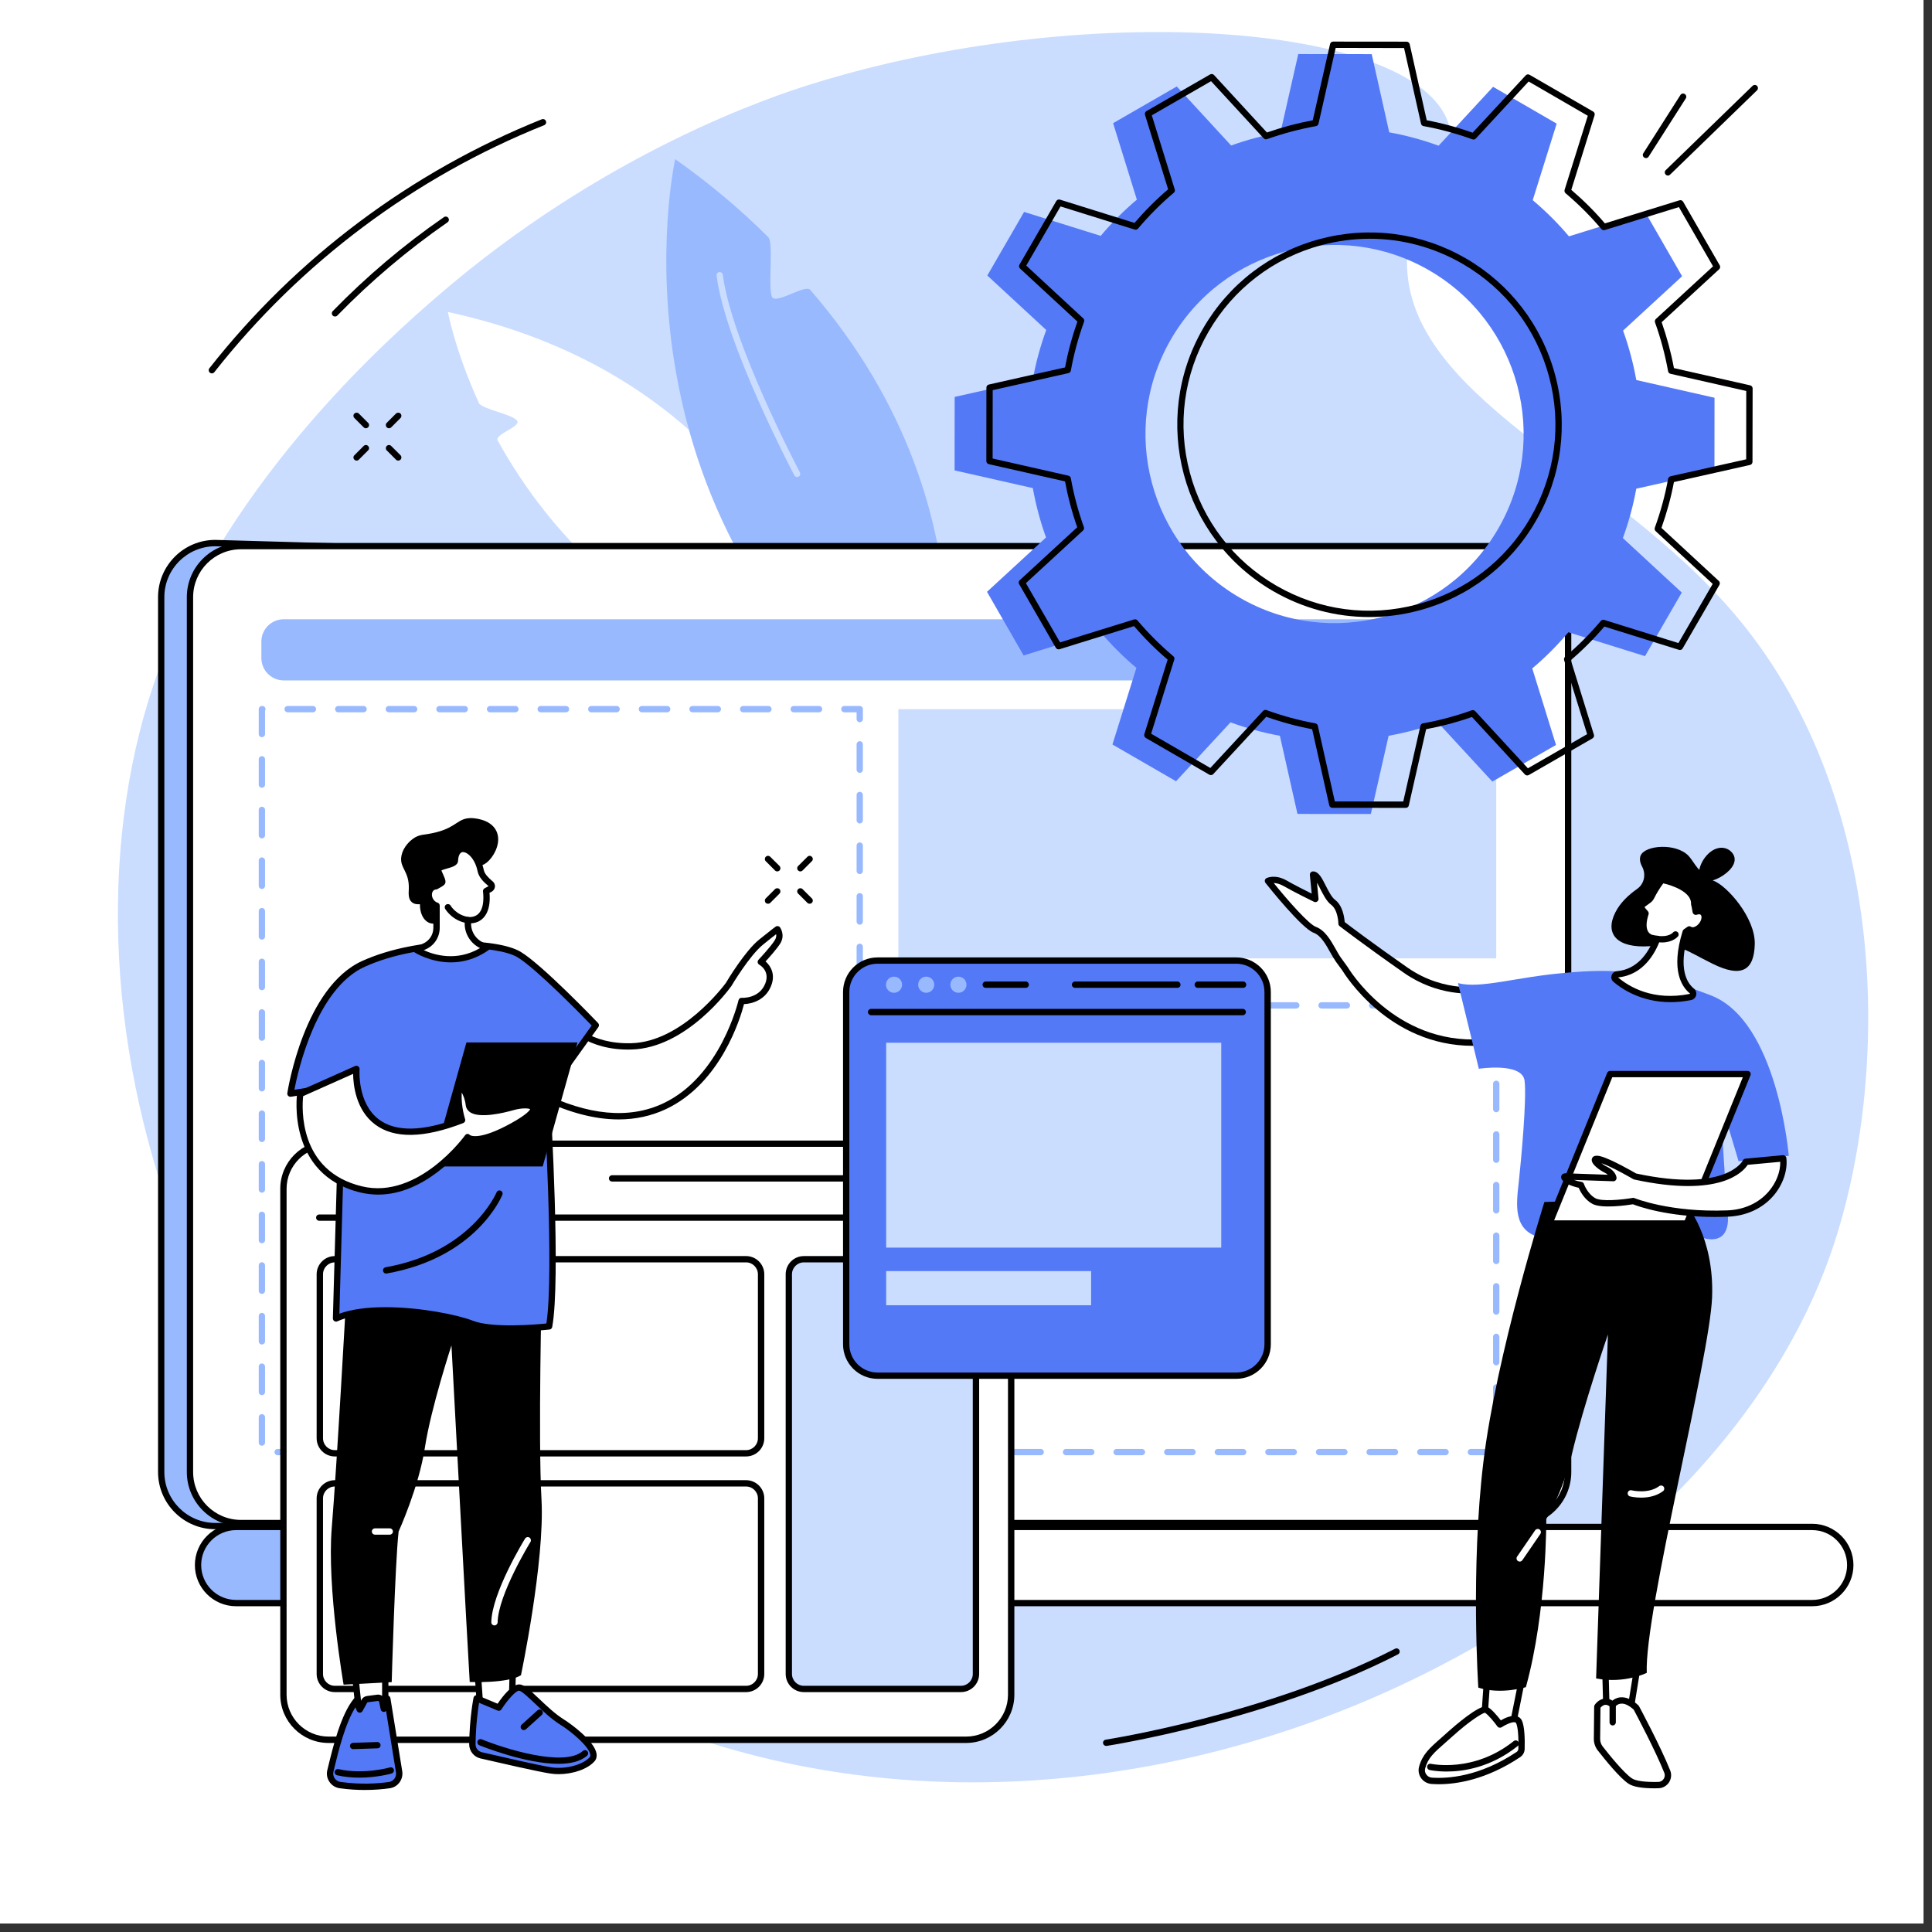 <svg xmlns="http://www.w3.org/2000/svg" xmlns:xlink="http://www.w3.org/1999/xlink" width="150" viewBox="0 0 112.5 112.5" height="150" preserveAspectRatio="xMidYMid meet"><rect x="0" y="0" width="112.5" height="112.5" fill="#333333" stroke="none"/><defs><clipPath id="fe79f17ffd"><path d="M 0 0 L 112.004 0 L 112.004 112.004 L 0 112.004 Z M 0 0 " clip-rule="nonzero"></path></clipPath></defs><g clip-path="url(#fe79f17ffd)"><path fill="#ffffff" d="M 0 0 L 112.5 0 L 112.5 120 L 0 120 Z M 0 0 " fill-opacity="1" fill-rule="nonzero"></path><path fill="#ffffff" d="M 0 0 L 112.5 0 L 112.5 112.5 L 0 112.5 Z M 0 0 " fill-opacity="1" fill-rule="nonzero"></path><path fill="#ffffff" d="M 0 0 L 112.5 0 L 112.5 112.5 L 0 112.5 Z M 0 0 " fill-opacity="1" fill-rule="nonzero"></path></g><path fill="#caddff" d="M 47.281 4.887 C 45.062 5.578 35.211 8.797 25.379 17.328 C 22.996 19.395 13.367 27.75 9.25 38.984 C 2.25 58.105 10.629 87.191 34.766 98.883 C 62.879 112.5 98.391 95.738 106.492 73.309 C 110.082 63.363 110.246 46.867 101.195 35.988 C 93.914 27.234 81.457 23.074 81.941 14.793 C 82.172 10.805 85.184 9.703 84.348 7.191 C 82.367 1.234 62.969 0 47.281 4.887 " fill-opacity="1" fill-rule="nonzero"></path><path fill="#ffffff" d="M 48.902 40.062 C 48.902 40.062 48.297 34.543 43.543 28.707 C 43.281 28.391 41.891 29.551 41.609 29.234 C 41.242 28.824 41.656 26.496 41.25 26.094 C 37.852 22.723 32.992 19.664 26.082 18.168 C 26.082 18.168 26.492 20.402 27.887 23.469 C 28.047 23.824 29.934 24.141 30.121 24.516 C 30.301 24.871 28.777 25.285 28.984 25.656 C 31.977 31.066 37.832 37.805 48.902 40.062 " fill-opacity="1" fill-rule="nonzero"></path><path fill="#99b9ff" d="M 54.34 44.582 C 54.34 44.582 58.816 30.305 47.18 16.879 C 46.891 16.547 45.293 17.664 44.984 17.332 C 44.68 17.004 45.07 14.141 44.742 13.816 C 43.176 12.25 41.379 10.723 39.316 9.266 C 39.316 9.266 34.484 30.879 54.34 44.582 " fill-opacity="1" fill-rule="nonzero"></path><path fill="#caddff" d="M 52.383 40.059 C 52.312 40.059 52.246 40.02 52.215 39.949 C 50.895 37.082 49.668 34.484 48.566 32.23 C 48.52 32.141 48.559 32.031 48.648 31.984 C 48.742 31.941 48.852 31.977 48.898 32.07 C 50 34.324 51.23 36.922 52.547 39.797 C 52.59 39.891 52.551 40 52.457 40.039 C 52.434 40.051 52.406 40.059 52.383 40.059 " fill-opacity="1" fill-rule="nonzero"></path><path fill="#caddff" d="M 46.414 27.777 C 46.352 27.777 46.285 27.742 46.254 27.68 C 46.215 27.605 42.242 20.082 41.727 16.051 C 41.711 15.949 41.781 15.859 41.883 15.844 C 41.984 15.832 42.078 15.902 42.09 16.004 C 42.602 19.969 46.539 27.434 46.578 27.508 C 46.625 27.598 46.59 27.707 46.504 27.754 C 46.473 27.77 46.445 27.777 46.414 27.777 " fill-opacity="1" fill-rule="nonzero"></path><path fill="#99b9ff" d="M 32.332 86.496 C 34.293 85.094 36.324 83.789 38.387 82.543 C 42.57 80.012 46.914 77.75 51.285 75.562 C 53.586 74.406 55.945 73.363 58.281 72.293 C 60.633 71.215 62.988 70.145 65.344 69.074 C 67.5 68.098 69.652 67.121 71.805 66.141 C 78.965 50.938 86.871 33.703 85.902 33.703 L 12.535 31.621 C 10.801 31.621 9.387 33.035 9.387 34.77 L 9.387 85.715 C 9.387 87.453 10.801 88.863 12.535 88.863 L 28.941 88.863 C 30.055 88.051 31.211 87.297 32.332 86.496 " fill-opacity="1" fill-rule="nonzero"></path><path fill="#000000" d="M 85.895 33.887 C 85.898 33.887 85.898 33.887 85.902 33.887 Z M 12.531 31.809 C 10.902 31.809 9.57 33.137 9.57 34.77 L 9.57 85.715 C 9.57 87.352 10.902 88.68 12.535 88.68 L 28.883 88.68 C 29.496 88.23 30.129 87.797 30.746 87.375 C 31.234 87.039 31.738 86.695 32.223 86.348 C 34.035 85.051 36.02 83.754 38.289 82.383 C 42.715 79.711 47.301 77.352 51.203 75.395 C 52.984 74.504 54.832 73.66 56.621 72.848 C 57.148 72.609 57.676 72.367 58.203 72.125 C 60.52 71.062 62.867 69.996 65.27 68.906 C 67.25 68.012 69.492 66.992 71.664 66 C 83.883 40.066 85.82 34.672 85.805 33.887 Z M 29.004 89.047 L 12.535 89.047 C 10.699 89.047 9.203 87.555 9.203 85.715 L 9.203 34.77 C 9.203 32.934 10.699 31.438 12.535 31.438 L 85.906 33.52 C 85.988 33.52 86.066 33.562 86.113 33.637 C 86.305 33.938 86.809 34.73 71.969 66.219 L 71.941 66.281 L 71.879 66.309 C 69.688 67.309 67.422 68.336 65.422 69.242 C 63.02 70.332 60.676 71.398 58.359 72.461 C 57.832 72.703 57.301 72.941 56.773 73.184 C 54.988 73.996 53.145 74.836 51.367 75.727 C 47.473 77.676 42.895 80.031 38.48 82.699 C 36.219 84.066 34.242 85.355 32.438 86.645 C 31.949 86.996 31.441 87.344 30.953 87.68 C 30.324 88.109 29.676 88.555 29.051 89.012 L 29.004 89.047 " fill-opacity="1" fill-rule="nonzero"></path><path fill="#ffffff" d="M 88.34 31.801 L 14.031 31.801 C 12.391 31.801 11.062 33.129 11.062 34.77 L 11.062 85.715 C 11.062 87.355 12.391 88.688 14.031 88.688 L 88.34 88.688 C 89.98 88.688 91.312 87.355 91.312 85.715 L 91.312 34.77 C 91.312 33.129 89.98 31.801 88.34 31.801 " fill-opacity="1" fill-rule="nonzero"></path><path fill="#000000" d="M 14.031 31.984 C 12.496 31.984 11.246 33.234 11.246 34.77 L 11.246 85.715 C 11.246 87.254 12.496 88.504 14.031 88.504 L 88.34 88.504 C 89.879 88.504 91.125 87.254 91.125 85.715 L 91.125 34.77 C 91.125 33.234 89.879 31.984 88.34 31.984 Z M 88.34 88.871 L 14.031 88.871 C 12.293 88.871 10.879 87.457 10.879 85.715 L 10.879 34.77 C 10.879 33.031 12.293 31.617 14.031 31.617 L 88.34 31.617 C 90.078 31.617 91.496 33.031 91.496 34.77 L 91.496 85.715 C 91.496 87.457 90.078 88.871 88.34 88.871 " fill-opacity="1" fill-rule="nonzero"></path><path fill="#99b9ff" d="M 44.082 88.914 L 13.75 88.914 C 12.523 88.914 11.531 89.906 11.531 91.133 C 11.531 92.355 12.523 93.348 13.75 93.348 L 44.988 93.348 C 46.211 93.348 44.082 88.914 44.082 88.914 " fill-opacity="1" fill-rule="nonzero"></path><path fill="#000000" d="M 13.75 89.098 C 12.625 89.098 11.715 90.012 11.715 91.133 C 11.715 92.254 12.625 93.164 13.75 93.164 L 44.988 93.164 C 45.07 93.164 45.102 93.133 45.125 93.102 C 45.43 92.609 44.598 90.43 43.969 89.098 Z M 44.988 93.531 L 13.75 93.531 C 12.422 93.531 11.348 92.457 11.348 91.133 C 11.348 89.809 12.422 88.73 13.75 88.73 L 44.199 88.73 L 44.25 88.832 C 44.539 89.434 45.953 92.477 45.434 93.297 C 45.336 93.453 45.184 93.531 44.988 93.531 " fill-opacity="1" fill-rule="nonzero"></path><path fill="#ffffff" d="M 105.523 88.914 L 33.914 88.914 C 32.688 88.914 31.695 89.906 31.695 91.133 C 31.695 92.355 32.688 93.348 33.914 93.348 L 105.523 93.348 C 106.746 93.348 107.738 92.355 107.738 91.133 C 107.738 89.906 106.746 88.914 105.523 88.914 " fill-opacity="1" fill-rule="nonzero"></path><path fill="#000000" d="M 33.914 89.098 C 32.793 89.098 31.879 90.012 31.879 91.133 C 31.879 92.254 32.793 93.164 33.914 93.164 L 105.523 93.164 C 106.645 93.164 107.555 92.254 107.555 91.133 C 107.555 90.012 106.645 89.098 105.523 89.098 Z M 105.523 93.531 L 33.914 93.531 C 32.59 93.531 31.512 92.457 31.512 91.133 C 31.512 89.809 32.59 88.73 33.914 88.73 L 105.523 88.73 C 106.848 88.73 107.926 89.809 107.926 91.133 C 107.926 92.457 106.848 93.531 105.523 93.531 " fill-opacity="1" fill-rule="nonzero"></path><path fill="#99b9ff" d="M 85.852 36.059 L 16.523 36.059 C 15.805 36.059 15.219 36.641 15.219 37.359 L 15.219 38.316 C 15.219 39.039 15.805 39.621 16.523 39.621 L 85.852 39.621 C 86.57 39.621 87.152 39.039 87.152 38.316 L 87.152 37.359 C 87.152 36.641 86.57 36.059 85.852 36.059 " fill-opacity="1" fill-rule="nonzero"></path><path fill="#ffffff" d="M 85.516 37.84 C 85.516 38.312 85.129 38.695 84.656 38.695 C 84.184 38.695 83.797 38.312 83.797 37.84 C 83.797 37.363 84.184 36.98 84.656 36.98 C 85.129 36.98 85.516 37.363 85.516 37.84 " fill-opacity="1" fill-rule="nonzero"></path><path fill="#ffffff" d="M 50.062 84.555 L 15.25 84.555 L 15.25 41.293 L 50.062 41.293 L 50.062 84.555 " fill-opacity="1" fill-rule="nonzero"></path><path fill="#99b9ff" d="M 18.223 41.477 L 16.75 41.477 C 16.648 41.477 16.566 41.395 16.566 41.293 C 16.566 41.191 16.648 41.109 16.75 41.109 L 18.223 41.109 C 18.324 41.109 18.406 41.191 18.406 41.293 C 18.406 41.395 18.324 41.477 18.223 41.477 Z M 21.168 41.477 L 19.695 41.477 C 19.594 41.477 19.512 41.395 19.512 41.293 C 19.512 41.191 19.594 41.109 19.695 41.109 L 21.168 41.109 C 21.27 41.109 21.355 41.191 21.355 41.293 C 21.355 41.395 21.27 41.477 21.168 41.477 Z M 24.117 41.477 L 22.645 41.477 C 22.543 41.477 22.457 41.395 22.457 41.293 C 22.457 41.191 22.543 41.109 22.645 41.109 L 24.117 41.109 C 24.219 41.109 24.301 41.191 24.301 41.293 C 24.301 41.395 24.219 41.477 24.117 41.477 Z M 27.062 41.477 L 25.59 41.477 C 25.488 41.477 25.406 41.395 25.406 41.293 C 25.406 41.191 25.488 41.109 25.59 41.109 L 27.062 41.109 C 27.164 41.109 27.246 41.191 27.246 41.293 C 27.246 41.395 27.164 41.477 27.062 41.477 Z M 30.012 41.477 L 28.539 41.477 C 28.434 41.477 28.352 41.395 28.352 41.293 C 28.352 41.191 28.434 41.109 28.539 41.109 L 30.012 41.109 C 30.113 41.109 30.195 41.191 30.195 41.293 C 30.195 41.395 30.113 41.477 30.012 41.477 Z M 32.957 41.477 L 31.484 41.477 C 31.383 41.477 31.301 41.395 31.301 41.293 C 31.301 41.191 31.383 41.109 31.484 41.109 L 32.957 41.109 C 33.059 41.109 33.141 41.191 33.141 41.293 C 33.141 41.395 33.059 41.477 32.957 41.477 Z M 35.906 41.477 L 34.43 41.477 C 34.328 41.477 34.246 41.395 34.246 41.293 C 34.246 41.191 34.328 41.109 34.43 41.109 L 35.906 41.109 C 36.008 41.109 36.09 41.191 36.09 41.293 C 36.09 41.395 36.008 41.477 35.906 41.477 Z M 38.852 41.477 L 37.379 41.477 C 37.277 41.477 37.195 41.395 37.195 41.293 C 37.195 41.191 37.277 41.109 37.379 41.109 L 38.852 41.109 C 38.953 41.109 39.035 41.191 39.035 41.293 C 39.035 41.395 38.953 41.477 38.852 41.477 Z M 41.801 41.477 L 40.324 41.477 C 40.223 41.477 40.141 41.395 40.141 41.293 C 40.141 41.191 40.223 41.109 40.324 41.109 L 41.801 41.109 C 41.902 41.109 41.984 41.191 41.984 41.293 C 41.984 41.395 41.902 41.477 41.801 41.477 Z M 44.746 41.477 L 43.273 41.477 C 43.172 41.477 43.09 41.395 43.09 41.293 C 43.09 41.191 43.172 41.109 43.273 41.109 L 44.746 41.109 C 44.848 41.109 44.93 41.191 44.93 41.293 C 44.93 41.395 44.848 41.477 44.746 41.477 Z M 47.691 41.477 L 46.219 41.477 C 46.117 41.477 46.035 41.395 46.035 41.293 C 46.035 41.191 46.117 41.109 46.219 41.109 L 47.691 41.109 C 47.797 41.109 47.879 41.191 47.879 41.293 C 47.879 41.395 47.797 41.477 47.691 41.477 Z M 50.062 42.055 C 49.961 42.055 49.879 41.973 49.879 41.871 L 49.879 41.477 L 49.168 41.477 C 49.066 41.477 48.984 41.395 48.984 41.293 C 48.984 41.191 49.066 41.109 49.168 41.109 L 50.062 41.109 C 50.164 41.109 50.246 41.191 50.246 41.293 L 50.246 41.871 C 50.246 41.973 50.164 42.055 50.062 42.055 Z M 15.25 42.926 C 15.148 42.926 15.066 42.844 15.066 42.742 L 15.066 41.293 C 15.066 41.191 15.148 41.109 15.25 41.109 L 15.273 41.109 C 15.379 41.109 15.461 41.191 15.461 41.293 C 15.461 41.328 15.449 41.359 15.434 41.387 L 15.434 42.742 C 15.434 42.844 15.352 42.926 15.25 42.926 Z M 50.062 45.004 C 49.961 45.004 49.879 44.922 49.879 44.82 L 49.879 43.344 C 49.879 43.242 49.961 43.16 50.062 43.16 C 50.164 43.16 50.246 43.242 50.246 43.344 L 50.246 44.82 C 50.246 44.922 50.164 45.004 50.062 45.004 Z M 15.25 45.871 C 15.148 45.871 15.066 45.789 15.066 45.688 L 15.066 44.215 C 15.066 44.113 15.148 44.031 15.25 44.031 C 15.352 44.031 15.434 44.113 15.434 44.215 L 15.434 45.688 C 15.434 45.789 15.352 45.871 15.25 45.871 Z M 50.062 47.949 C 49.961 47.949 49.879 47.867 49.879 47.766 L 49.879 46.293 C 49.879 46.191 49.961 46.109 50.062 46.109 C 50.164 46.109 50.246 46.191 50.246 46.293 L 50.246 47.766 C 50.246 47.867 50.164 47.949 50.062 47.949 Z M 15.25 48.82 C 15.148 48.82 15.066 48.738 15.066 48.637 L 15.066 47.16 C 15.066 47.059 15.148 46.977 15.25 46.977 C 15.352 46.977 15.434 47.059 15.434 47.16 L 15.434 48.637 C 15.434 48.738 15.352 48.82 15.25 48.82 Z M 50.062 50.898 C 49.961 50.898 49.879 50.816 49.879 50.715 L 49.879 49.238 C 49.879 49.137 49.961 49.055 50.062 49.055 C 50.164 49.055 50.246 49.137 50.246 49.238 L 50.246 50.715 C 50.246 50.816 50.164 50.898 50.062 50.898 Z M 15.25 51.766 C 15.148 51.766 15.066 51.684 15.066 51.582 L 15.066 50.109 C 15.066 50.008 15.148 49.926 15.25 49.926 C 15.352 49.926 15.434 50.008 15.434 50.109 L 15.434 51.582 C 15.434 51.684 15.352 51.766 15.25 51.766 Z M 50.062 53.844 C 49.961 53.844 49.879 53.762 49.879 53.66 L 49.879 52.188 C 49.879 52.086 49.961 52.004 50.062 52.004 C 50.164 52.004 50.246 52.086 50.246 52.188 L 50.246 53.66 C 50.246 53.762 50.164 53.844 50.062 53.844 Z M 15.25 54.715 C 15.148 54.715 15.066 54.633 15.066 54.527 L 15.066 53.055 C 15.066 52.953 15.148 52.871 15.25 52.871 C 15.352 52.871 15.434 52.953 15.434 53.055 L 15.434 54.527 C 15.434 54.633 15.352 54.715 15.25 54.715 Z M 50.062 56.793 C 49.961 56.793 49.879 56.711 49.879 56.605 L 49.879 55.133 C 49.879 55.031 49.961 54.949 50.062 54.949 C 50.164 54.949 50.246 55.031 50.246 55.133 L 50.246 56.605 C 50.246 56.711 50.164 56.793 50.062 56.793 Z M 15.25 57.66 C 15.148 57.66 15.066 57.578 15.066 57.477 L 15.066 56.004 C 15.066 55.902 15.148 55.82 15.25 55.82 C 15.352 55.82 15.434 55.902 15.434 56.004 L 15.434 57.477 C 15.434 57.578 15.352 57.66 15.25 57.66 Z M 50.062 59.738 C 49.961 59.738 49.879 59.656 49.879 59.555 L 49.879 58.082 C 49.879 57.98 49.961 57.898 50.062 57.898 C 50.164 57.898 50.246 57.98 50.246 58.082 L 50.246 59.555 C 50.246 59.656 50.164 59.738 50.062 59.738 Z M 15.25 60.605 C 15.148 60.605 15.066 60.523 15.066 60.422 L 15.066 58.949 C 15.066 58.848 15.148 58.766 15.25 58.766 C 15.352 58.766 15.434 58.848 15.434 58.949 L 15.434 60.422 C 15.434 60.523 15.352 60.605 15.25 60.605 Z M 50.062 62.688 C 49.961 62.688 49.879 62.602 49.879 62.5 L 49.879 61.027 C 49.879 60.926 49.961 60.844 50.062 60.844 C 50.164 60.844 50.246 60.926 50.246 61.027 L 50.246 62.5 C 50.246 62.602 50.164 62.688 50.062 62.688 Z M 15.25 63.555 C 15.148 63.555 15.066 63.473 15.066 63.371 L 15.066 61.898 C 15.066 61.797 15.148 61.711 15.25 61.711 C 15.352 61.711 15.434 61.797 15.434 61.898 L 15.434 63.371 C 15.434 63.473 15.352 63.555 15.25 63.555 Z M 50.062 65.633 C 49.961 65.633 49.879 65.551 49.879 65.449 L 49.879 63.977 C 49.879 63.875 49.961 63.789 50.062 63.789 C 50.164 63.789 50.246 63.875 50.246 63.977 L 50.246 65.449 C 50.246 65.551 50.164 65.633 50.062 65.633 Z M 15.25 66.504 C 15.148 66.504 15.066 66.418 15.066 66.316 L 15.066 64.844 C 15.066 64.742 15.148 64.66 15.25 64.66 C 15.352 64.66 15.434 64.742 15.434 64.844 L 15.434 66.316 C 15.434 66.418 15.352 66.504 15.25 66.504 Z M 50.062 68.578 C 49.961 68.578 49.879 68.496 49.879 68.395 L 49.879 66.922 C 49.879 66.82 49.961 66.738 50.062 66.738 C 50.164 66.738 50.246 66.82 50.246 66.922 L 50.246 68.395 C 50.246 68.496 50.164 68.578 50.062 68.578 Z M 15.25 69.449 C 15.148 69.449 15.066 69.367 15.066 69.266 L 15.066 67.793 C 15.066 67.688 15.148 67.605 15.25 67.605 C 15.352 67.605 15.434 67.688 15.434 67.793 L 15.434 69.266 C 15.434 69.367 15.352 69.449 15.25 69.449 Z M 50.062 71.527 C 49.961 71.527 49.879 71.445 49.879 71.344 L 49.879 69.871 C 49.879 69.766 49.961 69.684 50.062 69.684 C 50.164 69.684 50.246 69.766 50.246 69.871 L 50.246 71.344 C 50.246 71.445 50.164 71.527 50.062 71.527 Z M 15.25 72.395 C 15.148 72.395 15.066 72.312 15.066 72.211 L 15.066 70.738 C 15.066 70.637 15.148 70.555 15.25 70.555 C 15.352 70.555 15.434 70.637 15.434 70.738 L 15.434 72.211 C 15.434 72.312 15.352 72.395 15.25 72.395 Z M 50.062 74.473 C 49.961 74.473 49.879 74.391 49.879 74.289 L 49.879 72.816 C 49.879 72.715 49.961 72.633 50.062 72.633 C 50.164 72.633 50.246 72.715 50.246 72.816 L 50.246 74.289 C 50.246 74.391 50.164 74.473 50.062 74.473 Z M 15.25 75.344 C 15.148 75.344 15.066 75.262 15.066 75.16 L 15.066 73.684 C 15.066 73.582 15.148 73.5 15.25 73.5 C 15.352 73.5 15.434 73.582 15.434 73.684 L 15.434 75.16 C 15.434 75.262 15.352 75.344 15.25 75.344 Z M 50.062 77.422 C 49.961 77.422 49.879 77.34 49.879 77.238 L 49.879 75.762 C 49.879 75.66 49.961 75.578 50.062 75.578 C 50.164 75.578 50.246 75.66 50.246 75.762 L 50.246 77.238 C 50.246 77.34 50.164 77.422 50.062 77.422 Z M 15.25 78.289 C 15.148 78.289 15.066 78.207 15.066 78.105 L 15.066 76.633 C 15.066 76.531 15.148 76.449 15.25 76.449 C 15.352 76.449 15.434 76.531 15.434 76.633 L 15.434 78.105 C 15.434 78.207 15.352 78.289 15.25 78.289 Z M 50.062 80.367 C 49.961 80.367 49.879 80.285 49.879 80.184 L 49.879 78.711 C 49.879 78.609 49.961 78.527 50.062 78.527 C 50.164 78.527 50.246 78.609 50.246 78.711 L 50.246 80.184 C 50.246 80.285 50.164 80.367 50.062 80.367 Z M 15.25 81.238 C 15.148 81.238 15.066 81.156 15.066 81.055 L 15.066 79.578 C 15.066 79.477 15.148 79.395 15.25 79.395 C 15.352 79.395 15.434 79.477 15.434 79.578 L 15.434 81.055 C 15.434 81.156 15.352 81.238 15.25 81.238 Z M 50.062 83.316 C 49.961 83.316 49.879 83.234 49.879 83.133 L 49.879 81.656 C 49.879 81.555 49.961 81.473 50.062 81.473 C 50.164 81.473 50.246 81.555 50.246 81.656 L 50.246 83.133 C 50.246 83.234 50.164 83.316 50.062 83.316 Z M 15.25 84.184 C 15.148 84.184 15.066 84.102 15.066 84 L 15.066 82.527 C 15.066 82.426 15.148 82.344 15.25 82.344 C 15.352 82.344 15.434 82.426 15.434 82.527 L 15.434 84 C 15.434 84.102 15.352 84.184 15.25 84.184 Z M 17.645 84.738 L 16.168 84.738 C 16.066 84.738 15.984 84.656 15.984 84.555 C 15.984 84.453 16.066 84.371 16.168 84.371 L 17.645 84.371 C 17.746 84.371 17.828 84.453 17.828 84.555 C 17.828 84.656 17.746 84.738 17.645 84.738 Z M 20.59 84.738 L 19.117 84.738 C 19.016 84.738 18.934 84.656 18.934 84.555 C 18.934 84.453 19.016 84.371 19.117 84.371 L 20.59 84.371 C 20.691 84.371 20.773 84.453 20.773 84.555 C 20.773 84.656 20.691 84.738 20.59 84.738 Z M 23.539 84.738 L 22.062 84.738 C 21.961 84.738 21.879 84.656 21.879 84.555 C 21.879 84.453 21.961 84.371 22.062 84.371 L 23.539 84.371 C 23.641 84.371 23.723 84.453 23.723 84.555 C 23.723 84.656 23.641 84.738 23.539 84.738 Z M 26.484 84.738 L 25.012 84.738 C 24.91 84.738 24.828 84.656 24.828 84.555 C 24.828 84.453 24.91 84.371 25.012 84.371 L 26.484 84.371 C 26.586 84.371 26.668 84.453 26.668 84.555 C 26.668 84.656 26.586 84.738 26.484 84.738 Z M 29.43 84.738 L 27.957 84.738 C 27.855 84.738 27.773 84.656 27.773 84.555 C 27.773 84.453 27.855 84.371 27.957 84.371 L 29.43 84.371 C 29.535 84.371 29.617 84.453 29.617 84.555 C 29.617 84.656 29.535 84.738 29.43 84.738 Z M 32.379 84.738 L 30.906 84.738 C 30.805 84.738 30.723 84.656 30.723 84.555 C 30.723 84.453 30.805 84.371 30.906 84.371 L 32.379 84.371 C 32.48 84.371 32.562 84.453 32.562 84.555 C 32.562 84.656 32.48 84.738 32.379 84.738 Z M 35.324 84.738 L 33.852 84.738 C 33.75 84.738 33.668 84.656 33.668 84.555 C 33.668 84.453 33.75 84.371 33.852 84.371 L 35.324 84.371 C 35.426 84.371 35.512 84.453 35.512 84.555 C 35.512 84.656 35.426 84.738 35.324 84.738 Z M 38.273 84.738 L 36.801 84.738 C 36.699 84.738 36.613 84.656 36.613 84.555 C 36.613 84.453 36.699 84.371 36.801 84.371 L 38.273 84.371 C 38.375 84.371 38.457 84.453 38.457 84.555 C 38.457 84.656 38.375 84.738 38.273 84.738 Z M 41.219 84.738 L 39.746 84.738 C 39.645 84.738 39.562 84.656 39.562 84.555 C 39.562 84.453 39.645 84.371 39.746 84.371 L 41.219 84.371 C 41.32 84.371 41.402 84.453 41.402 84.555 C 41.402 84.656 41.32 84.738 41.219 84.738 Z M 44.168 84.738 L 42.695 84.738 C 42.59 84.738 42.508 84.656 42.508 84.555 C 42.508 84.453 42.59 84.371 42.695 84.371 L 44.168 84.371 C 44.27 84.371 44.352 84.453 44.352 84.555 C 44.352 84.656 44.27 84.738 44.168 84.738 Z M 47.113 84.738 L 45.641 84.738 C 45.539 84.738 45.457 84.656 45.457 84.555 C 45.457 84.453 45.539 84.371 45.641 84.371 L 47.113 84.371 C 47.215 84.371 47.297 84.453 47.297 84.555 C 47.297 84.656 47.215 84.738 47.113 84.738 Z M 50.062 84.738 L 48.586 84.738 C 48.484 84.738 48.402 84.656 48.402 84.555 C 48.402 84.453 48.484 84.371 48.586 84.371 L 50.062 84.371 C 50.164 84.371 50.246 84.453 50.246 84.555 C 50.246 84.656 50.164 84.738 50.062 84.738 " fill-opacity="1" fill-rule="nonzero"></path><path fill="#caddff" d="M 87.125 55.805 L 52.312 55.805 L 52.312 41.293 L 87.125 41.293 L 87.125 55.805 " fill-opacity="1" fill-rule="nonzero"></path><path fill="#ffffff" d="M 87.125 84.555 L 52.312 84.555 L 52.312 58.543 L 87.125 58.543 L 87.125 84.555 " fill-opacity="1" fill-rule="nonzero"></path><path fill="#99b9ff" d="M 54.852 58.727 L 53.379 58.727 C 53.277 58.727 53.195 58.645 53.195 58.543 C 53.195 58.441 53.277 58.359 53.379 58.359 L 54.852 58.359 C 54.953 58.359 55.035 58.441 55.035 58.543 C 55.035 58.645 54.953 58.727 54.852 58.727 Z M 57.801 58.727 L 56.324 58.727 C 56.223 58.727 56.141 58.645 56.141 58.543 C 56.141 58.441 56.223 58.359 56.324 58.359 L 57.801 58.359 C 57.902 58.359 57.984 58.441 57.984 58.543 C 57.984 58.645 57.902 58.727 57.801 58.727 Z M 60.746 58.727 L 59.273 58.727 C 59.172 58.727 59.09 58.645 59.09 58.543 C 59.09 58.441 59.172 58.359 59.273 58.359 L 60.746 58.359 C 60.848 58.359 60.93 58.441 60.93 58.543 C 60.93 58.645 60.848 58.727 60.746 58.727 Z M 63.691 58.727 L 62.219 58.727 C 62.117 58.727 62.035 58.645 62.035 58.543 C 62.035 58.441 62.117 58.359 62.219 58.359 L 63.691 58.359 C 63.797 58.359 63.879 58.441 63.879 58.543 C 63.879 58.645 63.797 58.727 63.691 58.727 Z M 66.641 58.727 L 65.168 58.727 C 65.066 58.727 64.98 58.645 64.98 58.543 C 64.98 58.441 65.066 58.359 65.168 58.359 L 66.641 58.359 C 66.742 58.359 66.824 58.441 66.824 58.543 C 66.824 58.645 66.742 58.727 66.641 58.727 Z M 69.586 58.727 L 68.113 58.727 C 68.012 58.727 67.93 58.645 67.93 58.543 C 67.93 58.441 68.012 58.359 68.113 58.359 L 69.586 58.359 C 69.688 58.359 69.77 58.441 69.77 58.543 C 69.77 58.645 69.688 58.727 69.586 58.727 Z M 72.535 58.727 L 71.062 58.727 C 70.961 58.727 70.875 58.645 70.875 58.543 C 70.875 58.441 70.961 58.359 71.062 58.359 L 72.535 58.359 C 72.637 58.359 72.719 58.441 72.719 58.543 C 72.719 58.645 72.637 58.727 72.535 58.727 Z M 75.48 58.727 L 74.008 58.727 C 73.906 58.727 73.824 58.645 73.824 58.543 C 73.824 58.441 73.906 58.359 74.008 58.359 L 75.48 58.359 C 75.582 58.359 75.668 58.441 75.668 58.543 C 75.668 58.645 75.582 58.727 75.48 58.727 Z M 78.43 58.727 L 76.957 58.727 C 76.852 58.727 76.77 58.645 76.77 58.543 C 76.77 58.441 76.852 58.359 76.957 58.359 L 78.43 58.359 C 78.531 58.359 78.613 58.441 78.613 58.543 C 78.613 58.645 78.531 58.727 78.43 58.727 Z M 81.375 58.727 L 79.902 58.727 C 79.801 58.727 79.719 58.645 79.719 58.543 C 79.719 58.441 79.801 58.359 79.902 58.359 L 81.375 58.359 C 81.477 58.359 81.559 58.441 81.559 58.543 C 81.559 58.645 81.477 58.727 81.375 58.727 Z M 84.324 58.727 L 82.848 58.727 C 82.746 58.727 82.664 58.645 82.664 58.543 C 82.664 58.441 82.746 58.359 82.848 58.359 L 84.324 58.359 C 84.426 58.359 84.508 58.441 84.508 58.543 C 84.508 58.645 84.426 58.727 84.324 58.727 Z M 87.125 58.871 C 87.035 58.871 86.961 58.809 86.945 58.727 L 85.797 58.727 C 85.695 58.727 85.613 58.645 85.613 58.543 C 85.613 58.441 85.695 58.359 85.797 58.359 L 87.125 58.359 C 87.227 58.359 87.309 58.441 87.309 58.543 L 87.309 58.688 C 87.309 58.789 87.227 58.871 87.125 58.871 Z M 52.312 60.605 C 52.211 60.605 52.129 60.523 52.129 60.422 L 52.129 58.949 C 52.129 58.848 52.211 58.766 52.312 58.766 C 52.414 58.766 52.496 58.848 52.496 58.949 L 52.496 60.422 C 52.496 60.523 52.414 60.605 52.312 60.605 Z M 87.125 61.82 C 87.023 61.82 86.941 61.738 86.941 61.637 L 86.941 60.16 C 86.941 60.062 87.023 59.977 87.125 59.977 C 87.227 59.977 87.309 60.062 87.309 60.16 L 87.309 61.637 C 87.309 61.738 87.227 61.82 87.125 61.82 Z M 52.312 63.555 C 52.211 63.555 52.129 63.473 52.129 63.371 L 52.129 61.898 C 52.129 61.793 52.211 61.711 52.312 61.711 C 52.414 61.711 52.496 61.793 52.496 61.898 L 52.496 63.371 C 52.496 63.473 52.414 63.555 52.312 63.555 Z M 87.125 64.766 C 87.023 64.766 86.941 64.684 86.941 64.582 L 86.941 63.109 C 86.941 63.008 87.023 62.926 87.125 62.926 C 87.227 62.926 87.309 63.008 87.309 63.109 L 87.309 64.582 C 87.309 64.684 87.227 64.766 87.125 64.766 Z M 52.312 66.5 C 52.211 66.5 52.129 66.418 52.129 66.316 L 52.129 64.844 C 52.129 64.742 52.211 64.66 52.312 64.66 C 52.414 64.66 52.496 64.742 52.496 64.844 L 52.496 66.316 C 52.496 66.418 52.414 66.5 52.312 66.5 Z M 87.125 67.715 C 87.023 67.715 86.941 67.633 86.941 67.531 L 86.941 66.055 C 86.941 65.953 87.023 65.871 87.125 65.871 C 87.227 65.871 87.309 65.953 87.309 66.055 L 87.309 67.531 C 87.309 67.633 87.227 67.715 87.125 67.715 Z M 52.312 69.449 C 52.211 69.449 52.129 69.367 52.129 69.266 L 52.129 67.789 C 52.129 67.688 52.211 67.605 52.312 67.605 C 52.414 67.605 52.496 67.688 52.496 67.789 L 52.496 69.266 C 52.496 69.367 52.414 69.449 52.312 69.449 Z M 87.125 70.66 C 87.023 70.66 86.941 70.578 86.941 70.477 L 86.941 69.004 C 86.941 68.902 87.023 68.82 87.125 68.82 C 87.227 68.82 87.309 68.902 87.309 69.004 L 87.309 70.477 C 87.309 70.578 87.227 70.66 87.125 70.66 Z M 52.312 72.395 C 52.211 72.395 52.129 72.312 52.129 72.211 L 52.129 70.738 C 52.129 70.637 52.211 70.555 52.312 70.555 C 52.414 70.555 52.496 70.637 52.496 70.738 L 52.496 72.211 C 52.496 72.312 52.414 72.395 52.312 72.395 Z M 87.125 73.609 C 87.023 73.609 86.941 73.527 86.941 73.426 L 86.941 71.949 C 86.941 71.848 87.023 71.766 87.125 71.766 C 87.227 71.766 87.309 71.848 87.309 71.949 L 87.309 73.426 C 87.309 73.527 87.227 73.609 87.125 73.609 Z M 52.312 75.344 C 52.211 75.344 52.129 75.262 52.129 75.16 L 52.129 73.684 C 52.129 73.582 52.211 73.5 52.312 73.5 C 52.414 73.5 52.496 73.582 52.496 73.684 L 52.496 75.16 C 52.496 75.262 52.414 75.344 52.312 75.344 Z M 87.125 76.555 C 87.023 76.555 86.941 76.473 86.941 76.371 L 86.941 74.898 C 86.941 74.797 87.023 74.715 87.125 74.715 C 87.227 74.715 87.309 74.797 87.309 74.898 L 87.309 76.371 C 87.309 76.473 87.227 76.555 87.125 76.555 Z M 52.312 78.289 C 52.211 78.289 52.129 78.207 52.129 78.105 L 52.129 76.633 C 52.129 76.531 52.211 76.449 52.312 76.449 C 52.414 76.449 52.496 76.531 52.496 76.633 L 52.496 78.105 C 52.496 78.207 52.414 78.289 52.312 78.289 Z M 87.125 79.504 C 87.023 79.504 86.941 79.422 86.941 79.316 L 86.941 77.844 C 86.941 77.742 87.023 77.66 87.125 77.66 C 87.227 77.66 87.309 77.742 87.309 77.844 L 87.309 79.316 C 87.309 79.422 87.227 79.504 87.125 79.504 Z M 52.312 81.238 C 52.211 81.238 52.129 81.156 52.129 81.055 L 52.129 79.578 C 52.129 79.477 52.211 79.395 52.312 79.395 C 52.414 79.395 52.496 79.477 52.496 79.578 L 52.496 81.055 C 52.496 81.156 52.414 81.238 52.312 81.238 Z M 87.125 82.449 C 87.023 82.449 86.941 82.367 86.941 82.266 L 86.941 80.793 C 86.941 80.691 87.023 80.609 87.125 80.609 C 87.227 80.609 87.309 80.691 87.309 80.793 L 87.309 82.266 C 87.309 82.367 87.227 82.449 87.125 82.449 Z M 52.312 84.184 C 52.211 84.184 52.129 84.102 52.129 84 L 52.129 82.527 C 52.129 82.426 52.211 82.344 52.312 82.344 C 52.414 82.344 52.496 82.426 52.496 82.527 L 52.496 84 C 52.496 84.102 52.414 84.184 52.312 84.184 Z M 54.707 84.738 L 53.23 84.738 C 53.129 84.738 53.047 84.656 53.047 84.555 C 53.047 84.453 53.129 84.371 53.23 84.371 L 54.707 84.371 C 54.809 84.371 54.891 84.453 54.891 84.555 C 54.891 84.656 54.809 84.738 54.707 84.738 Z M 57.652 84.738 L 56.18 84.738 C 56.078 84.738 55.996 84.656 55.996 84.555 C 55.996 84.453 56.078 84.371 56.18 84.371 L 57.652 84.371 C 57.754 84.371 57.836 84.453 57.836 84.555 C 57.836 84.656 57.754 84.738 57.652 84.738 Z M 60.602 84.738 L 59.125 84.738 C 59.023 84.738 58.941 84.656 58.941 84.555 C 58.941 84.453 59.023 84.371 59.125 84.371 L 60.602 84.371 C 60.703 84.371 60.785 84.453 60.785 84.555 C 60.785 84.656 60.703 84.738 60.602 84.738 Z M 63.547 84.738 L 62.074 84.738 C 61.973 84.738 61.891 84.656 61.891 84.555 C 61.891 84.453 61.973 84.371 62.074 84.371 L 63.547 84.371 C 63.648 84.371 63.73 84.453 63.73 84.555 C 63.73 84.656 63.648 84.738 63.547 84.738 Z M 66.496 84.738 L 65.02 84.738 C 64.918 84.738 64.836 84.656 64.836 84.555 C 64.836 84.453 64.918 84.371 65.02 84.371 L 66.496 84.371 C 66.594 84.371 66.68 84.453 66.68 84.555 C 66.68 84.656 66.594 84.738 66.496 84.738 Z M 69.441 84.738 L 67.969 84.738 C 67.867 84.738 67.785 84.656 67.785 84.555 C 67.785 84.453 67.867 84.371 67.969 84.371 L 69.441 84.371 C 69.543 84.371 69.625 84.453 69.625 84.555 C 69.625 84.656 69.543 84.738 69.441 84.738 Z M 72.387 84.738 L 70.914 84.738 C 70.812 84.738 70.73 84.656 70.73 84.555 C 70.73 84.453 70.812 84.371 70.914 84.371 L 72.387 84.371 C 72.488 84.371 72.574 84.453 72.574 84.555 C 72.574 84.656 72.488 84.738 72.387 84.738 Z M 75.336 84.738 L 73.863 84.738 C 73.762 84.738 73.676 84.656 73.676 84.555 C 73.676 84.453 73.762 84.371 73.863 84.371 L 75.336 84.371 C 75.438 84.371 75.52 84.453 75.52 84.555 C 75.52 84.656 75.438 84.738 75.336 84.738 Z M 78.281 84.738 L 76.809 84.738 C 76.707 84.738 76.625 84.656 76.625 84.555 C 76.625 84.453 76.707 84.371 76.809 84.371 L 78.281 84.371 C 78.383 84.371 78.465 84.453 78.465 84.555 C 78.465 84.656 78.383 84.738 78.281 84.738 Z M 81.23 84.738 L 79.754 84.738 C 79.652 84.738 79.57 84.656 79.57 84.555 C 79.57 84.453 79.652 84.371 79.754 84.371 L 81.23 84.371 C 81.332 84.371 81.414 84.453 81.414 84.555 C 81.414 84.656 81.332 84.738 81.23 84.738 Z M 84.176 84.738 L 82.703 84.738 C 82.602 84.738 82.52 84.656 82.52 84.555 C 82.52 84.453 82.602 84.371 82.703 84.371 L 84.176 84.371 C 84.277 84.371 84.359 84.453 84.359 84.555 C 84.359 84.656 84.277 84.738 84.176 84.738 Z M 87.125 84.738 L 85.652 84.738 C 85.547 84.738 85.465 84.656 85.465 84.555 C 85.465 84.453 85.547 84.371 85.652 84.371 L 86.941 84.371 L 86.941 83.738 C 86.941 83.637 87.023 83.555 87.125 83.555 C 87.227 83.555 87.309 83.637 87.309 83.738 L 87.309 84.555 C 87.309 84.656 87.227 84.738 87.125 84.738 " fill-opacity="1" fill-rule="nonzero"></path><path fill="#5479f7" d="M 68.184 19.758 C 71.227 14.496 77.965 12.699 83.227 15.746 C 88.488 18.793 90.285 25.527 87.238 30.789 C 84.195 36.051 77.457 37.848 72.195 34.805 C 66.934 31.758 65.137 25.023 68.184 19.758 Z M 60.922 19.215 C 60.578 20.16 60.316 21.121 60.141 22.09 L 55.59 23.113 L 55.586 27.391 L 60.141 28.422 C 60.316 29.398 60.574 30.363 60.91 31.297 L 57.473 34.461 L 59.605 38.168 L 64.062 36.785 C 64.699 37.539 65.402 38.242 66.172 38.891 L 64.777 43.352 L 68.48 45.492 L 71.652 42.062 C 72.598 42.406 73.559 42.668 74.527 42.844 L 75.551 47.395 L 79.824 47.398 L 80.859 42.844 C 81.836 42.668 82.797 42.41 83.734 42.078 L 86.898 45.512 L 90.605 43.379 L 89.223 38.922 C 89.977 38.289 90.68 37.582 91.328 36.816 L 95.789 38.207 L 97.93 34.504 L 94.5 31.332 C 94.844 30.387 95.105 29.426 95.281 28.457 L 99.832 27.438 L 99.836 23.16 L 95.281 22.129 C 95.105 21.148 94.848 20.188 94.512 19.25 L 97.949 16.086 L 95.816 12.379 L 91.359 13.762 C 90.727 13.008 90.02 12.305 89.25 11.656 L 90.645 7.199 L 86.941 5.055 L 83.77 8.484 C 82.824 8.141 81.863 7.879 80.895 7.707 L 79.875 3.152 L 75.598 3.148 L 74.562 7.707 C 73.586 7.879 72.625 8.137 71.688 8.473 L 68.523 5.035 L 64.816 7.172 L 66.199 11.625 C 65.445 12.262 64.742 12.965 64.094 13.734 L 59.633 12.34 L 57.492 16.043 L 60.922 19.215 " fill-opacity="1" fill-rule="nonzero"></path><path fill="#000000" d="M 70.215 19.219 Z M 79.762 13.902 C 78.824 13.902 77.883 14.027 76.953 14.273 C 74.16 15.02 71.824 16.809 70.375 19.309 C 68.926 21.812 68.539 24.73 69.285 27.523 C 70.027 30.316 71.816 32.652 74.32 34.102 C 76.824 35.551 79.738 35.938 82.535 35.191 C 85.328 34.445 87.664 32.656 89.113 30.156 C 90.559 27.652 90.949 24.734 90.203 21.941 C 89.457 19.148 87.668 16.812 85.168 15.363 C 83.496 14.398 81.641 13.902 79.762 13.902 Z M 79.727 35.93 C 77.781 35.93 75.863 35.422 74.137 34.422 C 68.793 31.328 66.965 24.469 70.055 19.125 C 71.555 16.539 73.969 14.688 76.859 13.918 C 79.746 13.148 82.762 13.547 85.352 15.043 C 87.938 16.543 89.789 18.957 90.559 21.848 C 91.328 24.734 90.93 27.75 89.43 30.34 C 87.934 32.926 85.52 34.777 82.629 35.547 C 81.668 35.805 80.691 35.93 79.727 35.93 Z M 77.727 46.668 L 81.711 46.672 L 82.711 42.262 C 82.727 42.188 82.785 42.133 82.855 42.121 C 83.824 41.949 84.781 41.691 85.703 41.359 C 85.773 41.336 85.852 41.355 85.902 41.41 L 88.969 44.738 L 92.418 42.75 L 91.078 38.438 C 91.059 38.363 91.082 38.289 91.137 38.238 C 91.875 37.617 92.578 36.914 93.219 36.152 C 93.27 36.098 93.344 36.074 93.414 36.098 L 97.734 37.445 L 99.73 34 L 96.406 30.926 C 96.355 30.879 96.336 30.801 96.359 30.73 C 96.699 29.793 96.961 28.836 97.133 27.883 C 97.145 27.812 97.199 27.754 97.273 27.734 L 101.68 26.746 L 101.684 22.766 L 97.273 21.766 C 97.199 21.75 97.145 21.691 97.133 21.617 C 96.957 20.652 96.703 19.695 96.371 18.773 C 96.348 18.703 96.367 18.625 96.422 18.574 L 99.75 15.508 L 97.762 12.059 L 93.445 13.395 C 93.375 13.418 93.297 13.395 93.25 13.34 C 92.625 12.598 91.926 11.898 91.164 11.254 C 91.109 11.207 91.086 11.129 91.105 11.059 L 92.457 6.742 L 89.012 4.746 L 85.938 8.066 C 85.887 8.121 85.809 8.141 85.738 8.113 C 84.805 7.777 83.848 7.516 82.895 7.344 C 82.82 7.332 82.762 7.277 82.746 7.203 L 81.758 2.797 L 77.777 2.789 L 76.777 7.203 C 76.758 7.277 76.699 7.332 76.629 7.344 C 75.664 7.52 74.707 7.773 73.781 8.102 C 73.711 8.129 73.633 8.109 73.586 8.055 L 70.52 4.727 L 67.07 6.715 L 68.406 11.031 C 68.43 11.102 68.406 11.176 68.348 11.227 C 67.609 11.848 66.91 12.551 66.266 13.312 C 66.219 13.367 66.141 13.391 66.07 13.367 L 61.754 12.02 L 59.758 15.465 L 63.078 18.539 C 63.133 18.59 63.152 18.664 63.125 18.734 C 62.785 19.672 62.527 20.629 62.355 21.582 C 62.344 21.656 62.285 21.711 62.215 21.727 L 57.805 22.719 L 57.801 26.699 L 62.215 27.699 C 62.285 27.719 62.344 27.773 62.355 27.848 C 62.527 28.812 62.785 29.77 63.113 30.691 C 63.141 30.762 63.121 30.84 63.066 30.891 L 59.738 33.957 L 61.727 37.406 L 66.039 36.07 C 66.109 36.047 66.188 36.07 66.234 36.125 C 66.859 36.867 67.562 37.566 68.32 38.211 C 68.379 38.258 68.402 38.336 68.379 38.406 L 67.031 42.723 L 70.477 44.719 L 73.547 41.398 C 73.598 41.344 73.676 41.324 73.746 41.348 C 74.684 41.688 75.641 41.949 76.594 42.121 C 76.664 42.133 76.723 42.188 76.738 42.262 Z M 81.859 47.043 L 77.582 47.039 C 77.496 47.039 77.422 46.977 77.402 46.895 L 76.406 42.461 C 75.512 42.293 74.617 42.051 73.734 41.738 L 70.645 45.078 C 70.59 45.141 70.492 45.152 70.418 45.109 L 66.719 42.969 C 66.645 42.926 66.609 42.836 66.633 42.754 L 67.992 38.41 C 67.281 37.805 66.625 37.148 66.035 36.457 L 61.695 37.805 C 61.609 37.828 61.523 37.793 61.48 37.719 L 59.344 34.012 C 59.301 33.938 59.316 33.844 59.379 33.785 L 62.727 30.703 C 62.422 29.836 62.184 28.938 62.016 28.031 L 57.578 27.027 C 57.492 27.008 57.434 26.934 57.434 26.848 L 57.438 22.57 C 57.438 22.484 57.496 22.41 57.582 22.391 L 62.016 21.395 C 62.184 20.504 62.426 19.605 62.738 18.727 L 59.398 15.637 C 59.336 15.578 59.32 15.484 59.363 15.41 L 61.508 11.707 C 61.551 11.633 61.641 11.598 61.723 11.625 L 66.062 12.98 C 66.672 12.27 67.328 11.613 68.02 11.023 L 66.672 6.684 C 66.648 6.602 66.684 6.512 66.758 6.469 L 70.461 4.336 C 70.539 4.293 70.633 4.305 70.691 4.367 L 73.773 7.715 C 74.641 7.414 75.539 7.172 76.441 7.004 L 77.449 2.566 C 77.469 2.48 77.543 2.422 77.629 2.422 L 81.906 2.426 C 81.992 2.426 82.066 2.488 82.086 2.57 L 83.078 7.004 C 83.977 7.172 84.871 7.414 85.75 7.727 L 88.84 4.391 C 88.898 4.324 88.992 4.312 89.066 4.355 L 92.77 6.496 C 92.844 6.539 92.879 6.629 92.852 6.711 L 91.496 11.055 C 92.203 11.66 92.863 12.316 93.453 13.008 L 97.793 11.664 C 97.875 11.637 97.965 11.672 98.008 11.746 L 100.141 15.453 C 100.184 15.527 100.168 15.621 100.105 15.68 L 96.758 18.762 C 97.062 19.633 97.305 20.527 97.473 21.434 L 101.91 22.438 C 101.992 22.457 102.055 22.531 102.055 22.617 L 102.047 26.895 C 102.047 26.98 101.988 27.055 101.906 27.074 L 97.473 28.07 C 97.305 28.961 97.059 29.859 96.746 30.738 L 100.086 33.828 C 100.152 33.887 100.164 33.98 100.121 34.059 L 97.98 37.758 C 97.938 37.832 97.848 37.867 97.766 37.84 L 93.422 36.484 C 92.816 37.195 92.16 37.852 91.469 38.441 L 92.812 42.781 C 92.84 42.863 92.805 42.953 92.73 42.996 L 89.023 45.129 C 88.949 45.172 88.855 45.16 88.797 45.098 L 85.711 41.75 C 84.844 42.055 83.949 42.293 83.043 42.461 L 82.035 46.898 C 82.02 46.984 81.945 47.043 81.859 47.043 " fill-opacity="1" fill-rule="nonzero"></path><path fill="#99b9ff" d="M 16.566 69.703 L 16.465 69.633 C 17.16 68.652 17.992 67.781 18.938 67.039 L 19.012 67.137 C 18.078 67.867 17.254 68.73 16.566 69.703 " fill-opacity="1" fill-rule="nonzero"></path><path fill="#ffffff" d="M 56.258 66.598 L 19.129 66.598 C 17.68 66.598 16.504 67.773 16.504 69.223 L 16.504 98.684 C 16.504 100.133 17.68 101.309 19.129 101.309 L 56.258 101.309 C 57.707 101.309 58.879 100.133 58.879 98.684 L 58.879 69.223 C 58.879 67.773 57.707 66.598 56.258 66.598 " fill-opacity="1" fill-rule="nonzero"></path><path fill="#000000" d="M 19.129 66.781 C 17.781 66.781 16.688 67.875 16.688 69.223 L 16.688 98.684 C 16.688 100.027 17.781 101.121 19.129 101.121 L 56.258 101.121 C 57.602 101.121 58.695 100.027 58.695 98.684 L 58.695 69.223 C 58.695 67.875 57.602 66.781 56.258 66.781 Z M 56.258 101.492 L 19.129 101.492 C 17.578 101.492 16.32 100.23 16.32 98.684 L 16.32 69.223 C 16.32 67.672 17.578 66.414 19.129 66.414 L 56.258 66.414 C 57.805 66.414 59.066 67.672 59.066 69.223 L 59.066 98.684 C 59.066 100.23 57.805 101.492 56.258 101.492 " fill-opacity="1" fill-rule="nonzero"></path><path fill="#000000" d="M 56.797 71.086 L 18.59 71.086 C 18.488 71.086 18.406 71.004 18.406 70.902 C 18.406 70.801 18.488 70.719 18.59 70.719 L 56.797 70.719 C 56.898 70.719 56.98 70.801 56.98 70.902 C 56.98 71.004 56.898 71.086 56.797 71.086 " fill-opacity="1" fill-rule="nonzero"></path><path fill="#99b9ff" d="M 21.18 68.617 C 21.18 68.988 20.879 69.289 20.508 69.289 C 20.133 69.289 19.832 68.988 19.832 68.617 C 19.832 68.246 20.133 67.945 20.508 67.945 C 20.879 67.945 21.18 68.246 21.18 68.617 " fill-opacity="1" fill-rule="nonzero"></path><path fill="#99b9ff" d="M 23.871 68.617 C 23.871 68.988 23.566 69.289 23.195 69.289 C 22.824 69.289 22.523 68.988 22.523 68.617 C 22.523 68.246 22.824 67.945 23.195 67.945 C 23.566 67.945 23.871 68.246 23.871 68.617 " fill-opacity="1" fill-rule="nonzero"></path><path fill="#99b9ff" d="M 26.559 68.617 C 26.559 68.988 26.258 69.289 25.887 69.289 C 25.516 69.289 25.215 68.988 25.215 68.617 C 25.215 68.246 25.516 67.945 25.887 67.945 C 26.258 67.945 26.559 68.246 26.559 68.617 " fill-opacity="1" fill-rule="nonzero"></path><path fill="#000000" d="M 56.828 68.801 L 53.039 68.801 C 52.938 68.801 52.855 68.719 52.855 68.617 C 52.855 68.516 52.938 68.434 53.039 68.434 L 56.828 68.434 C 56.93 68.434 57.016 68.516 57.016 68.617 C 57.016 68.719 56.93 68.801 56.828 68.801 " fill-opacity="1" fill-rule="nonzero"></path><path fill="#000000" d="M 51.336 68.801 L 35.641 68.801 C 35.539 68.801 35.457 68.719 35.457 68.617 C 35.457 68.516 35.539 68.434 35.641 68.434 L 51.336 68.434 C 51.438 68.434 51.52 68.516 51.52 68.617 C 51.52 68.719 51.438 68.801 51.336 68.801 " fill-opacity="1" fill-rule="nonzero"></path><path fill="#000000" d="M 31.516 68.801 L 28.176 68.801 C 28.074 68.801 27.988 68.719 27.988 68.617 C 27.988 68.516 28.074 68.434 28.176 68.434 L 31.516 68.434 C 31.617 68.434 31.699 68.516 31.699 68.617 C 31.699 68.719 31.617 68.801 31.516 68.801 " fill-opacity="1" fill-rule="nonzero"></path><path fill="#000000" d="M 19.496 73.508 C 19.117 73.508 18.809 73.82 18.809 74.199 L 18.809 83.75 C 18.809 84.133 19.117 84.441 19.496 84.441 L 43.445 84.441 C 43.824 84.441 44.133 84.133 44.133 83.75 L 44.133 74.199 C 44.133 73.82 43.824 73.508 43.445 73.508 Z M 43.445 84.809 L 19.496 84.809 C 18.914 84.809 18.438 84.336 18.438 83.75 L 18.438 74.199 C 18.438 73.617 18.914 73.141 19.496 73.141 L 43.445 73.141 C 44.027 73.141 44.504 73.617 44.504 74.199 L 44.504 83.75 C 44.504 84.336 44.027 84.809 43.445 84.809 " fill-opacity="1" fill-rule="nonzero"></path><path fill="#000000" d="M 19.496 86.559 C 19.117 86.559 18.809 86.867 18.809 87.25 L 18.809 97.473 C 18.809 97.855 19.117 98.164 19.496 98.164 L 43.445 98.164 C 43.824 98.164 44.133 97.855 44.133 97.473 L 44.133 87.25 C 44.133 86.867 43.824 86.559 43.445 86.559 Z M 43.445 98.531 L 19.496 98.531 C 18.914 98.531 18.438 98.059 18.438 97.473 L 18.438 87.25 C 18.438 86.664 18.914 86.191 19.496 86.191 L 43.445 86.191 C 44.027 86.191 44.504 86.664 44.504 87.25 L 44.504 97.473 C 44.504 98.059 44.027 98.531 43.445 98.531 " fill-opacity="1" fill-rule="nonzero"></path><path fill="#caddff" d="M 55.953 73.324 L 46.809 73.324 C 46.324 73.324 45.934 73.715 45.934 74.199 L 45.934 97.473 C 45.934 97.957 46.324 98.348 46.809 98.348 L 55.953 98.348 C 56.438 98.348 56.828 97.957 56.828 97.473 L 56.828 74.199 C 56.828 73.715 56.438 73.324 55.953 73.324 " fill-opacity="1" fill-rule="nonzero"></path><path fill="#000000" d="M 46.809 73.508 C 46.426 73.508 46.117 73.82 46.117 74.199 L 46.117 97.473 C 46.117 97.855 46.426 98.164 46.809 98.164 L 55.953 98.164 C 56.336 98.164 56.645 97.855 56.645 97.473 L 56.645 74.199 C 56.645 73.82 56.336 73.508 55.953 73.508 Z M 55.953 98.531 L 46.809 98.531 C 46.223 98.531 45.75 98.059 45.75 97.473 L 45.75 74.199 C 45.75 73.617 46.223 73.141 46.809 73.141 L 55.953 73.141 C 56.539 73.141 57.016 73.617 57.016 74.199 L 57.016 97.473 C 57.016 98.059 56.539 98.531 55.953 98.531 " fill-opacity="1" fill-rule="nonzero"></path><path fill="#5479f7" d="M 71.988 55.934 L 51.098 55.934 C 50.09 55.934 49.273 56.75 49.273 57.762 L 49.273 78.277 C 49.273 79.289 50.09 80.105 51.098 80.105 L 71.988 80.105 C 72.996 80.105 73.812 79.289 73.812 78.277 L 73.812 57.762 C 73.812 56.75 72.996 55.934 71.988 55.934 " fill-opacity="1" fill-rule="nonzero"></path><path fill="#000000" d="M 51.098 56.117 C 50.191 56.117 49.457 56.855 49.457 57.762 L 49.457 78.277 C 49.457 79.184 50.191 79.922 51.098 79.922 L 71.988 79.922 C 72.895 79.922 73.629 79.184 73.629 78.277 L 73.629 57.762 C 73.629 56.855 72.895 56.117 71.988 56.117 Z M 71.988 80.289 L 51.098 80.289 C 49.992 80.289 49.09 79.387 49.09 78.277 L 49.09 57.762 C 49.09 56.652 49.992 55.75 51.098 55.75 L 71.988 55.75 C 73.098 55.75 74 56.652 74 57.762 L 74 78.277 C 74 79.387 73.098 80.289 71.988 80.289 " fill-opacity="1" fill-rule="nonzero"></path><path fill="#000000" d="M 72.363 59.117 L 50.723 59.117 C 50.625 59.117 50.539 59.031 50.539 58.93 C 50.539 58.828 50.625 58.746 50.723 58.746 L 72.363 58.746 C 72.465 58.746 72.547 58.828 72.547 58.93 C 72.547 59.031 72.465 59.117 72.363 59.117 " fill-opacity="1" fill-rule="nonzero"></path><path fill="#99b9ff" d="M 52.527 57.34 C 52.527 57.598 52.316 57.809 52.059 57.809 C 51.801 57.809 51.59 57.598 51.59 57.34 C 51.59 57.078 51.801 56.871 52.059 56.871 C 52.316 56.871 52.527 57.078 52.527 57.34 " fill-opacity="1" fill-rule="nonzero"></path><path fill="#99b9ff" d="M 54.402 57.34 C 54.402 57.598 54.191 57.809 53.934 57.809 C 53.676 57.809 53.465 57.598 53.465 57.34 C 53.465 57.078 53.676 56.871 53.934 56.871 C 54.191 56.871 54.402 57.078 54.402 57.34 " fill-opacity="1" fill-rule="nonzero"></path><path fill="#99b9ff" d="M 56.277 57.34 C 56.277 57.598 56.066 57.809 55.809 57.809 C 55.547 57.809 55.34 57.598 55.34 57.34 C 55.34 57.078 55.547 56.871 55.809 56.871 C 56.066 56.871 56.277 57.078 56.277 57.34 " fill-opacity="1" fill-rule="nonzero"></path><path fill="#000000" d="M 72.387 57.523 L 69.746 57.523 C 69.645 57.523 69.562 57.441 69.562 57.34 C 69.562 57.238 69.645 57.152 69.746 57.152 L 72.387 57.152 C 72.488 57.152 72.57 57.238 72.57 57.34 C 72.57 57.441 72.488 57.523 72.387 57.523 " fill-opacity="1" fill-rule="nonzero"></path><path fill="#000000" d="M 68.559 57.523 L 62.602 57.523 C 62.5 57.523 62.414 57.441 62.414 57.34 C 62.414 57.238 62.5 57.152 62.602 57.152 L 68.559 57.152 C 68.66 57.152 68.742 57.238 68.742 57.34 C 68.742 57.441 68.66 57.523 68.559 57.523 " fill-opacity="1" fill-rule="nonzero"></path><path fill="#000000" d="M 59.727 57.523 L 57.402 57.523 C 57.297 57.523 57.215 57.441 57.215 57.34 C 57.215 57.238 57.297 57.152 57.402 57.152 L 59.727 57.152 C 59.828 57.152 59.91 57.238 59.91 57.34 C 59.91 57.441 59.828 57.523 59.727 57.523 " fill-opacity="1" fill-rule="nonzero"></path><path fill="#caddff" d="M 71.113 72.648 L 51.602 72.648 L 51.602 60.719 L 71.113 60.719 L 71.113 72.648 " fill-opacity="1" fill-rule="nonzero"></path><path fill="#caddff" d="M 63.535 76.004 L 51.602 76.004 L 51.602 74.016 L 63.535 74.016 L 63.535 76.004 " fill-opacity="1" fill-rule="nonzero"></path><path fill="#ffffff" d="M 20.691 97.656 L 20.926 99.887 L 22.434 100.062 L 22.434 97.422 L 20.691 97.656 " fill-opacity="1" fill-rule="nonzero"></path><path fill="#000000" d="M 21.094 99.723 L 22.25 99.859 L 22.25 97.633 L 20.895 97.816 Z M 22.434 100.25 C 22.426 100.25 22.418 100.25 22.41 100.246 L 20.902 100.07 C 20.816 100.059 20.75 99.992 20.742 99.906 L 20.508 97.676 C 20.496 97.578 20.566 97.488 20.668 97.477 L 22.41 97.238 C 22.461 97.23 22.516 97.246 22.555 97.281 C 22.594 97.316 22.617 97.367 22.617 97.422 L 22.617 100.062 C 22.617 100.117 22.594 100.168 22.555 100.203 C 22.523 100.234 22.477 100.25 22.434 100.25 " fill-opacity="1" fill-rule="nonzero"></path><path fill="#5479f7" d="M 22.672 103.945 C 22.043 104.035 21.012 104.113 19.801 103.945 C 19.406 103.891 19.145 103.508 19.238 103.117 C 19.504 102.035 19.965 99.98 20.75 99.031 L 20.945 99.547 L 21.219 99.059 C 21.254 98.992 21.32 98.949 21.398 98.938 L 21.988 98.863 C 22.113 98.848 22.227 98.93 22.254 99.051 L 22.348 99.5 L 22.555 98.91 L 23.242 103.191 C 23.289 103.559 23.035 103.895 22.672 103.945 " fill-opacity="1" fill-rule="nonzero"></path><path fill="#000000" d="M 20.699 99.414 C 20.105 100.34 19.715 101.938 19.473 102.93 L 19.418 103.16 C 19.383 103.297 19.41 103.438 19.488 103.551 C 19.566 103.668 19.688 103.742 19.828 103.762 C 21.004 103.926 22.008 103.855 22.645 103.766 C 22.91 103.727 23.094 103.48 23.059 103.215 L 22.48 99.625 C 22.445 99.664 22.391 99.688 22.336 99.684 C 22.254 99.68 22.184 99.617 22.168 99.539 L 22.074 99.09 C 22.066 99.062 22.043 99.043 22.012 99.047 L 21.418 99.121 C 21.402 99.125 21.387 99.133 21.379 99.148 L 21.109 99.637 C 21.074 99.699 21.004 99.734 20.934 99.73 C 20.863 99.723 20.801 99.68 20.773 99.609 Z M 22.672 103.945 Z M 21.246 104.23 C 20.801 104.23 20.305 104.203 19.777 104.129 C 19.535 104.094 19.32 103.961 19.184 103.758 C 19.047 103.559 19 103.309 19.059 103.074 L 19.117 102.84 C 19.391 101.715 19.848 99.832 20.609 98.91 C 20.652 98.863 20.715 98.836 20.781 98.848 C 20.848 98.859 20.902 98.902 20.922 98.965 L 20.98 99.109 L 21.055 98.969 C 21.121 98.852 21.238 98.773 21.375 98.758 L 21.965 98.68 C 22.129 98.66 22.285 98.738 22.371 98.871 L 22.379 98.852 C 22.406 98.77 22.488 98.723 22.57 98.727 C 22.652 98.734 22.723 98.801 22.734 98.883 L 23.426 103.164 C 23.484 103.633 23.16 104.066 22.695 104.129 C 22.324 104.184 21.828 104.23 21.246 104.23 " fill-opacity="1" fill-rule="nonzero"></path><path fill="#000000" d="M 20.922 103.512 C 20.516 103.512 20.074 103.477 19.633 103.375 C 19.531 103.352 19.469 103.254 19.492 103.152 C 19.516 103.055 19.613 102.992 19.715 103.016 C 21.168 103.348 22.691 102.922 22.703 102.918 C 22.801 102.887 22.906 102.945 22.934 103.043 C 22.961 103.141 22.902 103.242 22.805 103.27 C 22.758 103.285 21.945 103.512 20.922 103.512 " fill-opacity="1" fill-rule="nonzero"></path><path fill="#000000" d="M 20.562 101.852 C 20.465 101.852 20.383 101.773 20.379 101.676 C 20.375 101.574 20.457 101.488 20.559 101.484 L 21.973 101.438 C 22.07 101.434 22.156 101.516 22.16 101.617 C 22.164 101.719 22.086 101.805 21.984 101.805 L 20.57 101.852 C 20.566 101.852 20.566 101.852 20.562 101.852 " fill-opacity="1" fill-rule="nonzero"></path><path fill="#ffffff" d="M 27.754 96.469 L 27.98 99.727 L 29.797 99.727 L 29.879 96.469 L 27.754 96.469 " fill-opacity="1" fill-rule="nonzero"></path><path fill="#000000" d="M 28.152 99.539 L 29.617 99.539 L 29.691 96.656 L 27.953 96.656 Z M 29.797 99.91 L 27.98 99.91 C 27.883 99.91 27.805 99.832 27.797 99.738 L 27.57 96.484 C 27.566 96.434 27.586 96.383 27.621 96.344 C 27.656 96.309 27.703 96.285 27.754 96.285 L 29.879 96.285 C 29.93 96.285 29.977 96.305 30.012 96.34 C 30.047 96.379 30.066 96.426 30.062 96.477 L 29.98 99.73 C 29.977 99.828 29.895 99.91 29.797 99.91 " fill-opacity="1" fill-rule="nonzero"></path><path fill="#5479f7" d="M 27.508 101.562 C 27.5 101.871 27.711 102.141 28.012 102.211 C 29.055 102.453 31.406 102.992 32.074 103.094 C 32.945 103.223 34.016 102.957 34.473 102.445 C 34.934 101.938 33.445 100.723 32.738 100.281 C 31.688 99.625 30.68 98.328 30.258 98.27 C 29.836 98.211 29.043 99.438 29.043 99.438 L 27.754 98.895 C 27.754 98.895 27.531 100 27.508 101.562 " fill-opacity="1" fill-rule="nonzero"></path><path fill="#000000" d="M 27.691 101.566 C 27.688 101.785 27.84 101.98 28.055 102.031 C 29.051 102.262 31.434 102.812 32.102 102.91 C 32.93 103.035 33.934 102.77 34.336 102.324 C 34.359 102.297 34.387 102.258 34.375 102.18 C 34.309 101.715 33.309 100.855 32.641 100.438 C 32.102 100.102 31.59 99.617 31.141 99.188 C 30.785 98.852 30.387 98.473 30.23 98.449 C 30.066 98.426 29.578 98.945 29.199 99.535 C 29.152 99.613 29.055 99.641 28.973 99.605 L 27.895 99.152 C 27.832 99.551 27.707 100.441 27.691 101.566 Z M 32.527 103.309 C 32.363 103.309 32.203 103.297 32.047 103.273 C 31.367 103.176 28.969 102.621 27.969 102.391 C 27.59 102.301 27.316 101.953 27.32 101.559 C 27.344 100 27.566 98.902 27.574 98.859 C 27.586 98.805 27.621 98.758 27.668 98.73 C 27.719 98.707 27.773 98.703 27.824 98.727 L 28.977 99.207 C 29.242 98.812 29.84 98.023 30.281 98.086 C 30.539 98.121 30.855 98.41 31.395 98.922 C 31.832 99.336 32.328 99.809 32.836 100.125 C 33.297 100.414 34.637 101.402 34.738 102.129 C 34.762 102.297 34.719 102.453 34.609 102.57 C 34.207 103.02 33.352 103.309 32.527 103.309 " fill-opacity="1" fill-rule="nonzero"></path><path fill="#000000" d="M 32.512 102.707 C 30.598 102.707 28.055 101.684 27.91 101.625 C 27.816 101.586 27.773 101.477 27.809 101.383 C 27.848 101.289 27.957 101.242 28.051 101.281 C 29.32 101.801 32.855 102.934 33.941 101.957 C 34.016 101.887 34.133 101.895 34.199 101.969 C 34.27 102.043 34.262 102.16 34.188 102.23 C 33.801 102.578 33.195 102.707 32.512 102.707 " fill-opacity="1" fill-rule="nonzero"></path><path fill="#000000" d="M 30.5 100.742 C 30.449 100.742 30.402 100.723 30.363 100.68 C 30.297 100.605 30.301 100.488 30.379 100.422 L 31.301 99.59 C 31.375 99.52 31.492 99.527 31.562 99.602 C 31.629 99.676 31.625 99.793 31.547 99.863 L 30.625 100.695 C 30.59 100.727 30.547 100.742 30.5 100.742 " fill-opacity="1" fill-rule="nonzero"></path><path fill="#000000" d="M 20.176 75.254 C 20.176 75.254 19.613 85.426 19.32 88.941 C 19.027 92.453 20.008 98.098 20.008 98.098 L 22.809 97.949 C 22.809 97.949 23 91.086 23.211 89.18 C 23.211 89.18 24.391 86.594 24.742 84.289 C 25.094 81.984 26.289 78.344 26.289 78.344 C 26.289 78.344 27.258 96.516 27.352 97.941 C 27.352 97.941 29.547 98.039 30.336 97.547 C 30.336 97.547 31.73 90.922 31.531 87.316 C 31.328 83.711 31.551 74.754 31.551 74.754 L 20.176 75.254 " fill-opacity="1" fill-rule="nonzero"></path><path fill="#ffffff" d="M 22.695 89.363 L 21.836 89.363 C 21.734 89.363 21.652 89.281 21.652 89.18 C 21.652 89.078 21.734 88.996 21.836 88.996 L 22.695 88.996 C 22.797 88.996 22.879 89.078 22.879 89.18 C 22.879 89.281 22.797 89.363 22.695 89.363 " fill-opacity="1" fill-rule="nonzero"></path><path fill="#ffffff" d="M 28.793 94.648 C 28.789 94.648 28.789 94.648 28.789 94.648 C 28.688 94.645 28.605 94.562 28.609 94.461 C 28.641 92.754 30.496 89.719 30.574 89.594 C 30.629 89.504 30.742 89.48 30.828 89.531 C 30.914 89.586 30.941 89.699 30.891 89.785 C 30.871 89.816 29.004 92.863 28.977 94.469 C 28.973 94.566 28.891 94.648 28.793 94.648 " fill-opacity="1" fill-rule="nonzero"></path><path fill="#ffffff" d="M 32.438 58.98 C 32.641 58.965 33.641 61.016 36.773 60.93 C 39.906 60.844 42.418 57.34 42.418 57.34 C 42.418 57.34 43.5 55.516 44.32 54.855 C 45.141 54.195 45.27 54.109 45.27 54.109 C 45.27 54.109 45.527 54.449 45.27 54.855 C 45.012 55.258 44.301 56.012 44.301 56.012 C 44.301 56.012 45.086 56.441 44.73 57.34 C 44.324 58.367 43.184 58.285 43.184 58.285 C 43.184 58.285 40.859 68.566 31.262 63.68 L 32.438 58.98 " fill-opacity="1" fill-rule="nonzero"></path><path fill="#000000" d="M 32.375 59.148 Z M 31.477 63.582 C 34.234 64.957 36.637 65.18 38.617 64.25 C 41.965 62.68 42.992 58.289 43.004 58.242 C 43.023 58.156 43.105 58.094 43.195 58.102 C 43.234 58.105 44.211 58.156 44.562 57.27 C 44.852 56.535 44.238 56.188 44.215 56.176 C 44.164 56.148 44.129 56.098 44.121 56.043 C 44.109 55.984 44.129 55.93 44.168 55.887 C 44.176 55.879 44.871 55.141 45.113 54.754 C 45.203 54.617 45.211 54.492 45.195 54.398 C 45.059 54.504 44.824 54.684 44.438 55 C 43.648 55.629 42.586 57.414 42.578 57.434 C 42.574 57.438 42.57 57.441 42.566 57.445 C 42.461 57.594 39.965 61.027 36.777 61.113 C 34.211 61.188 32.996 59.832 32.539 59.324 Z M 36.023 65.184 C 34.547 65.184 32.93 64.734 31.18 63.844 C 31.102 63.805 31.062 63.719 31.082 63.637 L 32.258 58.938 C 32.277 58.859 32.344 58.805 32.422 58.797 C 32.555 58.785 32.641 58.883 32.812 59.078 C 33.281 59.594 34.371 60.812 36.77 60.746 C 39.711 60.664 42.145 57.398 42.266 57.238 C 42.352 57.09 43.387 55.367 44.207 54.711 C 45.008 54.066 45.152 53.965 45.168 53.957 C 45.25 53.902 45.359 53.918 45.418 53.996 C 45.43 54.016 45.746 54.449 45.426 54.953 C 45.23 55.258 44.805 55.738 44.578 55.984 C 44.871 56.238 45.172 56.73 44.902 57.406 C 44.582 58.223 43.805 58.453 43.324 58.469 C 43.117 59.277 41.973 63.082 38.773 64.586 C 37.922 64.984 37.004 65.184 36.023 65.184 " fill-opacity="1" fill-rule="nonzero"></path><path fill="#5479f7" d="M 16.914 63.68 C 16.914 63.68 17.852 57.613 21.172 56.121 C 24.496 54.629 28.988 54.836 30.227 55.582 C 31.465 56.328 34.691 59.699 34.691 59.699 L 31.84 63.68 C 31.84 63.68 32.492 74.402 31.977 77.234 C 31.977 77.234 28.801 77.605 27.457 77.074 C 26.109 76.543 21.684 75.801 19.566 76.773 L 19.953 63.199 L 16.914 63.68 " fill-opacity="1" fill-rule="nonzero"></path><path fill="#000000" d="M 22.441 76.117 C 24.465 76.117 26.648 76.559 27.523 76.902 C 28.656 77.348 31.199 77.129 31.816 77.066 C 32.281 74.098 31.664 63.797 31.656 63.691 C 31.652 63.648 31.664 63.609 31.691 63.574 L 34.453 59.715 C 33.887 59.129 31.211 56.387 30.129 55.738 C 28.98 55.047 24.543 54.809 21.25 56.289 C 18.434 57.555 17.363 62.309 17.141 63.457 L 19.922 63.016 C 19.977 63.008 20.031 63.023 20.074 63.059 C 20.113 63.094 20.137 63.148 20.137 63.203 L 19.762 76.496 C 20.504 76.223 21.453 76.117 22.441 76.117 Z M 29.742 77.547 C 28.887 77.547 27.977 77.477 27.387 77.246 C 26.008 76.699 21.645 76.02 19.645 76.941 C 19.586 76.969 19.52 76.961 19.465 76.926 C 19.414 76.891 19.383 76.832 19.383 76.77 L 19.762 63.414 L 16.941 63.863 C 16.883 63.871 16.824 63.852 16.781 63.812 C 16.742 63.77 16.723 63.711 16.73 63.652 C 16.77 63.402 17.727 57.469 21.098 55.953 C 24.398 54.469 28.969 54.609 30.32 55.426 C 31.566 56.172 34.695 59.434 34.824 59.57 C 34.887 59.633 34.895 59.734 34.844 59.805 L 32.027 63.734 C 32.086 64.719 32.656 74.531 32.156 77.266 C 32.145 77.348 32.078 77.406 31.996 77.418 C 31.922 77.426 30.879 77.547 29.742 77.547 " fill-opacity="1" fill-rule="nonzero"></path><path fill="#000000" d="M 22.484 74.16 C 22.395 74.16 22.32 74.098 22.305 74.008 C 22.285 73.906 22.352 73.812 22.453 73.793 C 27.441 72.914 28.898 69.469 28.914 69.434 C 28.949 69.34 29.059 69.293 29.152 69.332 C 29.246 69.371 29.293 69.477 29.254 69.57 C 29.191 69.719 27.715 73.238 22.516 74.156 C 22.504 74.16 22.496 74.16 22.484 74.16 " fill-opacity="1" fill-rule="nonzero"></path><path fill="#000000" d="M 31.602 67.922 L 25.137 67.922 L 27.16 60.703 L 33.625 60.703 L 31.602 67.922 " fill-opacity="1" fill-rule="nonzero"></path><path fill="#ffffff" d="M 17.484 63.703 L 20.754 62.242 C 20.754 62.242 20.293 67.785 26.91 65.227 C 26.91 65.227 26.664 64.512 26.699 63.68 C 26.734 62.848 27.23 63.652 27.301 64.328 C 27.371 65.004 28.926 64.73 29.859 64.465 C 30.793 64.199 32.016 64.375 29.859 65.562 C 27.699 66.754 27.227 66.223 27.227 66.223 C 27.227 66.223 24.469 70.082 21.039 69.262 C 16.82 68.254 17.484 63.703 17.484 63.703 " fill-opacity="1" fill-rule="nonzero"></path><path fill="#000000" d="M 27.355 66.09 Z M 17.652 63.828 C 17.582 64.5 17.367 68.195 21.082 69.082 C 24.348 69.863 27.051 66.152 27.074 66.117 C 27.109 66.066 27.16 66.027 27.223 66.027 C 27.277 66.031 27.328 66.051 27.359 66.094 C 27.414 66.133 27.945 66.41 29.77 65.402 C 30.699 64.887 30.848 64.645 30.871 64.586 C 30.777 64.531 30.395 64.504 29.91 64.641 C 29.332 64.805 27.938 65.145 27.367 64.762 C 27.223 64.66 27.137 64.52 27.117 64.348 C 27.086 64.051 26.977 63.777 26.887 63.621 C 26.887 63.641 26.883 63.664 26.883 63.688 C 26.852 64.477 27.082 65.156 27.082 65.164 C 27.117 65.258 27.066 65.359 26.977 65.395 C 24.68 66.285 22.953 66.312 21.844 65.48 C 20.715 64.637 20.57 63.164 20.562 62.531 Z M 22.02 69.562 C 21.688 69.562 21.344 69.523 20.996 69.441 C 16.664 68.406 17.293 63.727 17.301 63.676 C 17.309 63.613 17.352 63.562 17.406 63.535 L 20.68 62.074 C 20.738 62.047 20.805 62.055 20.859 62.094 C 20.914 62.129 20.941 62.191 20.938 62.258 C 20.934 62.277 20.793 64.234 22.066 65.188 C 23.043 65.918 24.598 65.895 26.684 65.113 C 26.609 64.844 26.488 64.293 26.516 63.672 C 26.52 63.543 26.535 63.152 26.828 63.141 C 26.828 63.141 26.832 63.141 26.836 63.141 C 27.188 63.141 27.441 63.887 27.484 64.312 C 27.492 64.375 27.52 64.418 27.574 64.457 C 27.91 64.684 28.938 64.535 29.809 64.289 C 30.223 64.168 31.055 64.047 31.219 64.445 C 31.355 64.77 30.961 65.164 29.945 65.727 C 28.324 66.621 27.586 66.586 27.273 66.465 C 26.797 67.086 24.715 69.562 22.02 69.562 " fill-opacity="1" fill-rule="nonzero"></path><path fill="#000000" d="M 26.211 53.355 C 25.93 53.613 25.379 53.93 24.945 53.715 C 24.625 53.551 24.445 53.133 24.453 52.652 C 24.305 52.664 24.109 52.652 23.973 52.527 C 23.758 52.34 23.797 51.992 23.805 51.762 C 23.844 50.703 23.23 50.539 23.379 49.82 C 23.496 49.258 23.941 48.922 24.023 48.859 C 24.441 48.539 24.727 48.645 25.43 48.457 C 26.613 48.148 26.652 47.637 27.434 47.637 C 27.477 47.637 28.539 47.648 28.898 48.379 C 29.191 48.977 28.852 49.703 28.496 50.082 C 28.039 50.578 27.711 50.332 27.25 50.746 C 26.441 51.473 27.051 52.59 26.211 53.355 " fill-opacity="1" fill-rule="nonzero"></path><path fill="#ffffff" d="M 28.574 51.469 L 28.527 51.426 C 28.293 51.227 28.051 50.992 27.988 50.688 C 27.723 49.398 26.543 48.934 26.488 50.113 C 26.477 50.414 25.387 50.398 25.516 50.711 C 25.852 51.527 25.859 51.309 25.383 51.609 C 25.328 51.613 25.277 51.625 25.227 51.648 C 24.98 51.762 24.895 52.094 25.031 52.387 C 25.117 52.566 25.262 52.691 25.418 52.734 L 25.418 54.027 C 25.418 54.508 25.129 54.945 24.68 55.129 L 24.242 55.309 C 24.242 55.309 26.277 56.633 28.34 55.176 L 28.062 55.055 C 27.578 54.836 27.262 54.359 27.242 53.828 L 27.242 53.578 C 27.379 53.59 27.516 53.582 27.637 53.543 C 28.215 53.375 28.406 52.711 28.309 51.887 L 28.543 51.758 C 28.652 51.699 28.672 51.551 28.574 51.469 " fill-opacity="1" fill-rule="nonzero"></path><path fill="#000000" d="M 24.676 55.328 C 25.27 55.602 26.578 56.012 27.953 55.207 C 27.43 54.953 27.078 54.422 27.059 53.836 L 27.059 53.578 C 27.059 53.527 27.078 53.477 27.117 53.441 C 27.156 53.406 27.207 53.391 27.258 53.395 C 27.379 53.406 27.488 53.395 27.586 53.367 C 28.207 53.188 28.172 52.285 28.125 51.906 C 28.117 51.832 28.156 51.758 28.223 51.723 L 28.449 51.602 L 28.41 51.566 C 28.156 51.352 27.883 51.09 27.809 50.727 C 27.656 49.98 27.199 49.598 26.941 49.617 C 26.719 49.637 26.68 49.977 26.672 50.125 C 26.66 50.398 26.34 50.488 26.031 50.574 C 25.93 50.605 25.773 50.648 25.703 50.688 C 25.742 50.781 25.781 50.863 25.809 50.934 C 25.973 51.305 26.039 51.461 25.68 51.652 C 25.625 51.68 25.562 51.715 25.48 51.766 C 25.453 51.781 25.422 51.793 25.391 51.793 C 25.359 51.797 25.328 51.801 25.305 51.812 C 25.152 51.883 25.105 52.109 25.199 52.309 C 25.258 52.434 25.359 52.523 25.469 52.559 C 25.551 52.578 25.605 52.652 25.605 52.734 L 25.605 54.027 C 25.605 54.586 25.27 55.086 24.75 55.297 Z M 26.254 56.039 C 25.051 56.039 24.156 55.469 24.145 55.461 C 24.086 55.422 24.055 55.355 24.059 55.289 C 24.066 55.223 24.109 55.16 24.172 55.137 L 24.609 54.957 C 24.988 54.801 25.234 54.438 25.234 54.027 L 25.234 52.859 C 25.078 52.777 24.945 52.641 24.867 52.465 C 24.684 52.078 24.812 51.637 25.148 51.48 C 25.203 51.453 25.262 51.438 25.324 51.43 C 25.398 51.387 25.457 51.352 25.504 51.328 C 25.523 51.316 25.543 51.305 25.562 51.297 C 25.543 51.246 25.508 51.164 25.473 51.078 C 25.438 51 25.395 50.902 25.344 50.781 C 25.309 50.699 25.312 50.613 25.348 50.535 C 25.434 50.359 25.664 50.297 25.934 50.223 C 26.051 50.188 26.25 50.133 26.305 50.086 C 26.348 49.352 26.781 49.262 26.914 49.254 C 27.379 49.215 27.98 49.73 28.168 50.652 C 28.219 50.902 28.445 51.109 28.648 51.289 L 28.695 51.328 C 28.785 51.406 28.832 51.523 28.82 51.641 C 28.805 51.762 28.734 51.863 28.633 51.922 L 28.504 51.988 C 28.586 52.918 28.293 53.547 27.691 53.723 C 27.605 53.746 27.52 53.758 27.426 53.766 L 27.43 53.828 C 27.441 54.281 27.723 54.699 28.141 54.887 L 28.414 55.008 C 28.473 55.035 28.516 55.094 28.523 55.16 C 28.527 55.227 28.5 55.289 28.445 55.328 C 27.684 55.863 26.922 56.039 26.254 56.039 " fill-opacity="1" fill-rule="nonzero"></path><path fill="#000000" d="M 27.242 53.762 C 27.23 53.762 27.223 53.762 27.215 53.758 C 26.336 53.625 25.938 52.949 25.922 52.922 C 25.871 52.832 25.902 52.719 25.988 52.668 C 26.078 52.621 26.191 52.648 26.242 52.738 C 26.254 52.762 26.574 53.289 27.27 53.395 C 27.371 53.41 27.438 53.504 27.422 53.605 C 27.41 53.695 27.332 53.762 27.242 53.762 " fill-opacity="1" fill-rule="nonzero"></path><path fill="#ffffff" d="M 86.488 57.602 C 86.488 57.602 84.148 58.094 81.855 56.496 C 79.566 54.898 78.117 53.785 78.117 53.785 C 78.117 53.785 78.113 52.906 77.625 52.539 C 77.133 52.172 76.844 50.918 76.457 50.926 L 76.594 52.348 C 76.594 52.348 75.434 51.781 74.836 51.438 C 74.242 51.094 73.832 51.297 73.832 51.297 C 73.832 51.297 75.895 53.902 76.559 54.145 C 77.223 54.387 77.574 55.387 77.945 55.895 C 78.312 56.402 78.312 56.402 78.312 56.402 C 78.312 56.402 81.055 61.141 86.488 60.684 L 86.488 57.602 " fill-opacity="1" fill-rule="nonzero"></path><path fill="#000000" d="M 74.168 51.418 C 74.973 52.414 76.207 53.82 76.621 53.969 C 77.16 54.168 77.492 54.758 77.785 55.277 C 77.891 55.469 77.992 55.648 78.094 55.785 L 78.461 56.293 C 78.465 56.301 78.469 56.305 78.473 56.309 C 78.5 56.355 81.164 60.844 86.305 60.512 L 86.305 57.816 C 85.652 57.898 83.695 58.004 81.75 56.648 C 79.484 55.066 78.02 53.941 78.008 53.93 C 77.961 53.895 77.934 53.84 77.934 53.785 C 77.934 53.777 77.922 52.992 77.512 52.684 C 77.25 52.488 77.059 52.109 76.871 51.742 C 76.824 51.645 76.758 51.516 76.688 51.398 L 76.777 52.328 C 76.785 52.395 76.754 52.461 76.699 52.496 C 76.645 52.535 76.574 52.543 76.516 52.512 C 76.469 52.488 75.34 51.941 74.746 51.594 C 74.508 51.461 74.312 51.422 74.168 51.418 Z M 85.762 60.898 C 80.871 60.898 78.297 56.73 78.16 56.504 L 77.793 56.004 C 77.684 55.848 77.574 55.656 77.461 55.457 C 77.203 54.992 76.906 54.465 76.496 54.316 C 75.805 54.062 73.902 51.68 73.688 51.41 C 73.656 51.367 73.641 51.312 73.652 51.258 C 73.664 51.203 73.699 51.156 73.75 51.133 C 73.77 51.121 74.254 50.887 74.93 51.277 C 75.328 51.508 75.996 51.844 76.379 52.035 L 76.273 50.945 C 76.27 50.895 76.285 50.844 76.32 50.805 C 76.355 50.766 76.402 50.746 76.453 50.742 C 76.781 50.738 76.973 51.125 77.199 51.574 C 77.359 51.887 77.539 52.242 77.734 52.391 C 78.195 52.734 78.281 53.438 78.301 53.691 C 78.613 53.93 79.977 54.961 81.961 56.344 C 84.164 57.879 86.426 57.426 86.449 57.422 C 86.504 57.41 86.559 57.422 86.605 57.457 C 86.648 57.492 86.672 57.547 86.672 57.602 L 86.672 60.684 C 86.672 60.781 86.598 60.859 86.504 60.867 C 86.25 60.891 86.004 60.898 85.762 60.898 " fill-opacity="1" fill-rule="nonzero"></path><path fill="#5479f7" d="M 84.898 57.246 L 86.113 62.234 C 86.113 62.234 88.648 61.84 88.777 62.938 C 88.906 64.035 88.574 67.562 88.438 68.832 C 88.297 70.098 88.074 71.652 89.676 72.055 C 91.277 72.457 97.121 71.234 98.652 71.906 C 100.184 72.582 100.73 71.852 100.602 70.664 C 100.477 69.473 100.168 64.039 100.168 64.039 L 101.238 67.621 L 104.16 67.305 C 104.16 67.305 103.516 59.465 99.633 57.965 C 95.754 56.465 94.043 56.398 91.145 56.648 C 88.246 56.895 86.223 57.59 84.898 57.246 " fill-opacity="1" fill-rule="nonzero"></path><path fill="#000000" d="M 95.625 50.473 C 95.859 50.922 95.742 51.473 95.324 51.766 C 94.867 52.086 94.348 52.547 94.051 53.148 C 93.434 54.395 94.168 55.223 96.059 55.098 C 97.949 54.977 98.008 55.273 99.719 56.117 C 101.43 56.965 102.145 56.496 102.18 54.969 C 102.215 53.441 100.559 51.57 99.777 51.285 C 99.707 51.258 99.586 51.184 99.418 51.066 C 98.762 50.605 98.605 50.125 98.312 49.824 C 97.586 49.078 95.797 49.207 95.535 49.816 C 95.465 49.984 95.48 50.203 95.625 50.473 " fill-opacity="1" fill-rule="nonzero"></path><path fill="#000000" d="M 99.555 49.641 C 99.055 50.059 98.77 50.832 99.043 51.16 C 99.312 51.488 100.039 51.242 100.539 50.824 C 101.043 50.406 101.129 49.977 100.859 49.652 C 100.586 49.324 100.059 49.223 99.555 49.641 " fill-opacity="1" fill-rule="nonzero"></path><path fill="#ffffff" d="M 99.137 53.117 C 99.035 53.039 98.891 53.035 98.746 53.09 C 98.707 52.844 98.652 52.641 98.652 52.641 C 98.703 51.605 96.84 51.246 96.84 51.246 L 96.766 51.246 C 96.5 51.598 96.305 51.918 96.16 52.215 C 96.121 52.297 96.062 52.367 95.992 52.418 L 95.68 52.645 C 95.574 52.723 95.555 52.875 95.641 52.977 L 95.82 53.188 C 95.406 54.477 96.172 54.613 96.172 54.613 C 96.281 54.641 96.391 54.66 96.496 54.672 C 96.238 55.363 95.586 56.617 94.168 56.734 C 94.02 56.746 93.953 56.93 94.066 57.027 C 94.664 57.543 96.145 58.512 98.434 58.055 C 98.602 58.02 98.648 57.809 98.52 57.703 C 98.062 57.336 97.484 56.426 98.16 54.262 C 98.238 54.211 98.309 54.164 98.367 54.117 C 98.555 54.25 98.871 54.148 99.082 53.883 C 99.301 53.609 99.324 53.266 99.137 53.117 " fill-opacity="1" fill-rule="nonzero"></path><path fill="#000000" d="M 94.219 56.914 C 94.871 57.469 96.266 58.301 98.398 57.875 C 98.402 57.871 98.406 57.871 98.406 57.863 C 98.41 57.855 98.402 57.852 98.402 57.848 C 97.938 57.473 97.266 56.504 97.984 54.207 C 97.996 54.168 98.023 54.133 98.059 54.109 C 98.129 54.062 98.195 54.016 98.254 53.973 C 98.316 53.922 98.406 53.922 98.473 53.969 C 98.566 54.035 98.781 53.969 98.938 53.766 C 99.02 53.664 99.07 53.547 99.078 53.441 C 99.082 53.402 99.082 53.309 99.023 53.262 C 98.98 53.23 98.902 53.23 98.812 53.262 C 98.762 53.285 98.703 53.277 98.656 53.25 C 98.605 53.223 98.574 53.176 98.562 53.121 C 98.527 52.887 98.477 52.688 98.473 52.684 C 98.469 52.668 98.469 52.648 98.469 52.629 C 98.5 51.938 97.359 51.547 96.852 51.438 C 96.637 51.73 96.461 52.02 96.324 52.297 C 96.27 52.406 96.195 52.5 96.102 52.566 L 95.789 52.793 C 95.777 52.805 95.773 52.816 95.773 52.824 C 95.77 52.832 95.773 52.844 95.781 52.855 L 95.961 53.066 C 96 53.117 96.016 53.184 95.996 53.242 C 95.852 53.684 95.844 54.027 95.965 54.238 C 96.059 54.398 96.199 54.434 96.207 54.434 C 96.312 54.461 96.41 54.477 96.516 54.488 C 96.574 54.496 96.621 54.527 96.652 54.578 C 96.68 54.625 96.688 54.684 96.668 54.738 C 96.387 55.492 95.699 56.773 94.219 56.914 Z M 97.273 58.355 C 95.543 58.355 94.406 57.562 93.945 57.168 C 93.84 57.074 93.797 56.93 93.844 56.797 C 93.887 56.66 94.008 56.562 94.152 56.551 C 95.328 56.453 95.945 55.5 96.238 54.816 C 96.203 54.812 96.164 54.805 96.133 54.793 C 96.074 54.781 95.82 54.715 95.652 54.438 C 95.48 54.148 95.465 53.742 95.613 53.227 L 95.5 53.094 C 95.426 53.008 95.391 52.891 95.406 52.777 C 95.418 52.664 95.48 52.562 95.57 52.496 L 95.883 52.27 C 95.93 52.238 95.965 52.191 95.992 52.137 C 96.152 51.812 96.363 51.473 96.621 51.137 C 96.652 51.09 96.707 51.062 96.766 51.062 L 96.84 51.062 C 96.852 51.062 96.863 51.062 96.875 51.066 C 96.957 51.082 98.863 51.461 98.84 52.617 C 98.848 52.664 98.871 52.754 98.895 52.871 C 99.027 52.859 99.152 52.898 99.254 52.977 C 99.391 53.082 99.461 53.262 99.445 53.465 C 99.434 53.648 99.355 53.836 99.227 53.996 C 98.996 54.289 98.652 54.418 98.387 54.332 C 98.363 54.348 98.34 54.363 98.316 54.379 C 97.691 56.422 98.246 57.25 98.633 57.562 C 98.75 57.656 98.801 57.805 98.766 57.953 C 98.73 58.098 98.617 58.207 98.469 58.234 C 98.043 58.32 97.645 58.355 97.273 58.355 " fill-opacity="1" fill-rule="nonzero"></path><path fill="#000000" d="M 96.777 54.879 C 96.684 54.879 96.578 54.871 96.469 54.855 C 96.367 54.84 96.297 54.746 96.312 54.645 C 96.328 54.543 96.422 54.477 96.523 54.492 C 97.164 54.59 97.41 54.309 97.422 54.297 C 97.484 54.219 97.602 54.207 97.68 54.27 C 97.758 54.336 97.77 54.449 97.707 54.527 C 97.695 54.543 97.418 54.879 96.777 54.879 " fill-opacity="1" fill-rule="nonzero"></path><path fill="#ffffff" d="M 93.473 96.98 L 93.566 100.426 L 94.785 100.559 L 95.383 96.852 L 93.473 96.98 " fill-opacity="1" fill-rule="nonzero"></path><path fill="#000000" d="M 93.746 100.262 L 94.629 100.355 L 95.164 97.051 L 93.664 97.152 Z M 94.785 100.742 C 94.777 100.742 94.77 100.742 94.762 100.738 L 93.547 100.609 C 93.457 100.598 93.387 100.523 93.383 100.43 L 93.289 96.988 C 93.289 96.887 93.363 96.805 93.461 96.797 L 95.371 96.668 C 95.43 96.664 95.484 96.684 95.52 96.727 C 95.559 96.77 95.574 96.824 95.566 96.879 L 94.965 100.586 C 94.949 100.676 94.871 100.742 94.785 100.742 " fill-opacity="1" fill-rule="nonzero"></path><path fill="#ffffff" d="M 86.57 98.113 L 86.379 100.855 L 87.984 100.988 L 88.559 98.113 L 86.57 98.113 " fill-opacity="1" fill-rule="nonzero"></path><path fill="#000000" d="M 86.574 100.688 L 87.836 100.789 L 88.336 98.297 L 86.742 98.297 Z M 87.984 101.172 C 87.98 101.172 87.973 101.172 87.969 101.172 L 86.363 101.039 C 86.262 101.031 86.188 100.941 86.195 100.844 L 86.387 98.098 C 86.395 98.004 86.477 97.93 86.57 97.93 L 88.559 97.93 C 88.613 97.93 88.668 97.953 88.703 97.996 C 88.734 98.039 88.75 98.094 88.738 98.148 L 88.164 101.023 C 88.148 101.109 88.07 101.172 87.984 101.172 " fill-opacity="1" fill-rule="nonzero"></path><path fill="#ffffff" d="M 88.414 102.168 C 88.527 102.094 88.594 101.969 88.598 101.836 C 88.609 101.434 88.609 100.574 88.445 100.254 C 88.23 99.824 87.344 100.422 87.344 100.422 C 87.344 100.422 86.824 99.699 86.52 99.551 C 86.359 99.469 85.438 100.086 84.508 100.922 C 83.488 101.84 83.031 102.133 82.809 102.922 C 82.707 103.293 82.98 103.668 83.363 103.695 C 84.301 103.762 86.188 103.648 88.414 102.168 " fill-opacity="1" fill-rule="nonzero"></path><path fill="#000000" d="M 88.414 102.168 Z M 86.465 99.73 C 86.277 99.777 85.551 100.23 84.633 101.059 C 84.469 101.203 84.324 101.332 84.188 101.453 C 83.48 102.074 83.156 102.359 82.988 102.973 C 82.953 103.094 82.977 103.223 83.051 103.324 C 83.125 103.434 83.246 103.5 83.375 103.512 C 84.281 103.574 86.129 103.469 88.312 102.016 C 88.375 101.973 88.41 101.906 88.414 101.832 C 88.434 101.094 88.383 100.535 88.281 100.336 C 88.27 100.309 88.254 100.297 88.223 100.289 C 88.051 100.246 87.664 100.43 87.445 100.574 C 87.363 100.629 87.25 100.609 87.191 100.527 C 87.012 100.277 86.664 99.852 86.465 99.73 Z M 83.773 103.895 C 83.617 103.895 83.477 103.887 83.352 103.879 C 83.109 103.859 82.891 103.738 82.75 103.539 C 82.613 103.344 82.57 103.102 82.633 102.871 C 82.832 102.156 83.227 101.805 83.945 101.176 C 84.078 101.059 84.223 100.93 84.383 100.785 C 84.57 100.621 86.188 99.18 86.602 99.383 C 86.859 99.512 87.215 99.945 87.391 100.176 C 87.613 100.047 88.016 99.855 88.316 99.934 C 88.449 99.969 88.551 100.051 88.613 100.172 C 88.777 100.504 88.797 101.262 88.781 101.84 C 88.777 102.035 88.676 102.215 88.516 102.32 C 86.539 103.637 84.816 103.895 83.773 103.895 " fill-opacity="1" fill-rule="nonzero"></path><path fill="#000000" d="M 84.242 103.156 C 83.656 103.156 83.281 103.074 83.242 103.066 C 83.145 103.043 83.082 102.941 83.105 102.844 C 83.129 102.746 83.227 102.684 83.328 102.707 C 83.355 102.711 85.809 103.25 88.145 101.383 C 88.223 101.32 88.34 101.332 88.402 101.414 C 88.469 101.492 88.453 101.609 88.375 101.672 C 86.812 102.918 85.227 103.156 84.242 103.156 " fill-opacity="1" fill-rule="nonzero"></path><path fill="#ffffff" d="M 92.992 101.262 L 93.012 99.379 C 93.012 99.379 93.391 98.805 93.906 99.27 C 93.906 99.27 94.387 98.598 95.277 99.438 C 95.277 99.438 96.527 101.77 97.082 103.156 C 97.23 103.527 96.965 103.938 96.566 103.945 C 95.992 103.957 95.25 103.926 94.926 103.707 C 94.418 103.367 93.555 102.289 93.176 101.805 C 93.055 101.648 92.992 101.457 92.992 101.262 " fill-opacity="1" fill-rule="nonzero"></path><path fill="#000000" d="M 92.996 101.262 Z M 93.195 99.441 L 93.176 101.266 C 93.176 101.418 93.227 101.57 93.32 101.691 C 93.672 102.141 94.539 103.227 95.027 103.555 C 95.25 103.707 95.793 103.777 96.562 103.762 C 96.691 103.758 96.805 103.695 96.875 103.586 C 96.945 103.48 96.961 103.348 96.91 103.227 C 96.398 101.941 95.27 99.812 95.129 99.551 C 94.859 99.305 94.605 99.184 94.395 99.203 C 94.18 99.219 94.062 99.371 94.055 99.379 C 94.027 99.422 93.977 99.449 93.926 99.453 C 93.875 99.457 93.824 99.441 93.785 99.406 C 93.672 99.305 93.562 99.262 93.465 99.273 C 93.34 99.289 93.242 99.387 93.195 99.441 Z M 96.34 104.133 C 95.598 104.133 95.086 104.043 94.82 103.859 C 94.309 103.516 93.48 102.492 93.031 101.918 C 92.887 101.73 92.809 101.496 92.809 101.262 L 92.828 99.375 C 92.828 99.34 92.84 99.305 92.859 99.277 C 92.879 99.242 93.082 98.953 93.418 98.91 C 93.578 98.887 93.738 98.93 93.891 99.027 C 93.992 98.945 94.145 98.855 94.352 98.836 C 94.684 98.805 95.039 98.961 95.402 99.301 C 95.418 99.316 95.43 99.332 95.438 99.348 C 95.453 99.371 96.703 101.707 97.254 103.09 C 97.348 103.32 97.32 103.582 97.184 103.789 C 97.047 103.996 96.816 104.125 96.57 104.129 C 96.492 104.129 96.414 104.133 96.34 104.133 " fill-opacity="1" fill-rule="nonzero"></path><path fill="#000000" d="M 93.906 100.473 C 93.805 100.473 93.723 100.387 93.723 100.285 L 93.723 99.27 C 93.723 99.168 93.805 99.086 93.906 99.086 C 94.008 99.086 94.09 99.168 94.09 99.27 L 94.09 100.285 C 94.09 100.387 94.008 100.473 93.906 100.473 " fill-opacity="1" fill-rule="nonzero"></path><path fill="#000000" d="M 86.082 98.27 C 86.082 98.27 85.625 91.344 86.379 85.117 C 87.129 78.887 89.93 69.992 89.93 69.992 C 89.93 69.992 92.941 69.855 95.133 70.152 C 97.324 70.445 98.195 70.145 98.195 70.145 C 98.195 70.145 99.828 72.016 99.695 75.539 C 99.562 79.062 95.742 93.926 95.891 97.41 C 95.891 97.41 94.605 98.059 92.941 97.734 L 93.629 77.707 C 93.629 77.707 92.203 81.832 91.535 84.656 C 90.988 86.957 90.039 88.449 90.039 88.449 C 90.039 88.449 90.082 93.801 88.852 98.242 C 88.852 98.242 87.402 98.695 86.082 98.27 " fill-opacity="1" fill-rule="nonzero"></path><path fill="#ffffff" d="M 88.492 90.93 C 88.457 90.93 88.418 90.918 88.387 90.898 C 88.305 90.84 88.281 90.727 88.34 90.641 L 89.391 89.109 C 89.449 89.027 89.562 89.004 89.648 89.062 C 89.73 89.121 89.754 89.234 89.695 89.32 L 88.645 90.852 C 88.609 90.902 88.551 90.93 88.492 90.93 " fill-opacity="1" fill-rule="nonzero"></path><path fill="#ffffff" d="M 95.562 87.207 C 95.207 87.207 94.941 87.141 94.918 87.137 C 94.82 87.113 94.762 87.012 94.785 86.914 C 94.809 86.816 94.91 86.754 95.008 86.781 C 95.02 86.781 95.973 87.016 96.617 86.535 C 96.699 86.477 96.812 86.492 96.875 86.574 C 96.934 86.656 96.918 86.773 96.836 86.832 C 96.43 87.133 95.945 87.207 95.562 87.207 " fill-opacity="1" fill-rule="nonzero"></path><path fill="#ffffff" d="M 98.223 71.246 L 90.223 71.246 L 93.758 62.543 L 101.758 62.543 L 98.223 71.246 " fill-opacity="1" fill-rule="nonzero"></path><path fill="#000000" d="M 90.496 71.062 L 98.102 71.062 L 101.484 62.727 L 93.883 62.727 Z M 98.223 71.43 L 90.223 71.43 C 90.16 71.43 90.105 71.398 90.07 71.348 C 90.035 71.297 90.027 71.234 90.051 71.176 L 93.586 62.473 C 93.613 62.402 93.684 62.359 93.758 62.359 L 101.758 62.359 C 101.82 62.359 101.879 62.391 101.914 62.441 C 101.945 62.492 101.953 62.555 101.93 62.613 L 98.395 71.316 C 98.367 71.383 98.301 71.43 98.223 71.43 " fill-opacity="1" fill-rule="nonzero"></path><path fill="#ffffff" d="M 95.203 68.504 C 95.203 68.504 93.809 67.688 93.176 67.516 C 92.543 67.34 93.02 67.875 93.477 68.094 C 93.934 68.312 93.945 68.598 93.945 68.598 C 93.945 68.598 91.453 68.52 91.172 68.504 C 90.895 68.492 91.312 68.879 92.059 69.004 C 92.059 69.004 92.27 69.633 92.809 69.934 C 93.348 70.238 95.105 69.934 95.105 69.934 C 95.105 69.934 97.176 70.801 100.602 70.664 C 102.871 70.57 103.98 68.75 103.836 67.449 L 101.652 67.652 C 101.652 67.652 100.742 69.703 95.203 68.504 " fill-opacity="1" fill-rule="nonzero"></path><path fill="#000000" d="M 95.105 69.75 C 95.129 69.75 95.152 69.758 95.176 69.766 C 95.195 69.773 97.254 70.613 100.594 70.48 C 101.566 70.441 102.414 70.051 102.988 69.383 C 103.43 68.871 103.676 68.234 103.664 67.652 L 101.766 67.828 C 101.496 68.246 100.148 69.762 95.164 68.684 C 95.145 68.68 95.125 68.672 95.109 68.664 C 95.098 68.656 93.895 67.953 93.246 67.73 C 93.336 67.801 93.441 67.875 93.559 67.93 C 94.098 68.188 94.129 68.551 94.133 68.59 C 94.133 68.641 94.113 68.691 94.078 68.73 C 94.043 68.766 93.992 68.785 93.941 68.785 C 93.863 68.781 92.445 68.734 91.656 68.707 C 91.773 68.754 91.922 68.793 92.09 68.82 C 92.156 68.832 92.215 68.879 92.234 68.945 C 92.234 68.949 92.43 69.512 92.898 69.773 C 93.25 69.973 94.418 69.867 95.074 69.754 C 95.086 69.754 95.094 69.75 95.105 69.75 Z M 99.863 70.863 C 97.117 70.863 95.402 70.25 95.086 70.125 C 94.746 70.18 93.262 70.398 92.719 70.098 C 92.254 69.84 92.016 69.371 91.926 69.164 C 91.461 69.066 90.871 68.816 90.906 68.52 C 90.914 68.422 90.992 68.312 91.184 68.32 C 91.398 68.332 92.938 68.383 93.625 68.406 C 93.57 68.359 93.496 68.309 93.398 68.262 C 93.23 68.18 92.582 67.785 92.699 67.461 C 92.793 67.219 93.117 67.309 93.223 67.336 C 93.832 67.504 95.07 68.215 95.27 68.332 C 100.531 69.461 101.477 67.594 101.484 67.574 C 101.512 67.516 101.57 67.473 101.637 67.469 L 103.816 67.266 C 103.918 67.258 104.008 67.328 104.02 67.43 C 104.102 68.16 103.82 68.98 103.27 69.625 C 102.629 70.371 101.684 70.805 100.609 70.848 C 100.352 70.855 100.102 70.863 99.863 70.863 " fill-opacity="1" fill-rule="nonzero"></path><path fill="#000000" d="M 19.508 18.43 C 19.461 18.43 19.414 18.414 19.379 18.379 C 19.305 18.309 19.305 18.191 19.375 18.117 C 21.344 16.094 23.523 14.25 25.848 12.645 C 25.934 12.586 26.047 12.605 26.105 12.691 C 26.164 12.773 26.145 12.887 26.059 12.945 C 23.754 14.543 21.594 16.367 19.641 18.375 C 19.602 18.414 19.555 18.43 19.508 18.43 " fill-opacity="1" fill-rule="nonzero"></path><path fill="#000000" d="M 12.336 21.742 C 12.297 21.742 12.258 21.73 12.223 21.703 C 12.145 21.641 12.129 21.523 12.191 21.445 C 17.25 15.008 23.945 9.996 31.551 6.945 C 31.645 6.91 31.75 6.953 31.789 7.051 C 31.828 7.145 31.781 7.25 31.688 7.289 C 24.141 10.312 17.5 15.289 12.48 21.672 C 12.445 21.719 12.391 21.742 12.336 21.742 " fill-opacity="1" fill-rule="nonzero"></path><path fill="#000000" d="M 45.258 50.742 C 45.211 50.742 45.164 50.723 45.129 50.688 L 44.59 50.148 C 44.52 50.078 44.52 49.961 44.59 49.891 C 44.664 49.816 44.777 49.816 44.852 49.891 L 45.391 50.426 C 45.461 50.5 45.461 50.617 45.391 50.688 C 45.355 50.723 45.305 50.742 45.258 50.742 " fill-opacity="1" fill-rule="nonzero"></path><path fill="#000000" d="M 47.145 52.625 C 47.098 52.625 47.051 52.609 47.016 52.574 L 46.477 52.035 C 46.402 51.961 46.402 51.848 46.477 51.773 C 46.547 51.703 46.664 51.703 46.734 51.773 L 47.273 52.312 C 47.348 52.383 47.348 52.5 47.273 52.574 C 47.238 52.609 47.191 52.625 47.145 52.625 " fill-opacity="1" fill-rule="nonzero"></path><path fill="#000000" d="M 44.719 52.625 C 44.676 52.625 44.625 52.609 44.59 52.574 C 44.52 52.5 44.52 52.383 44.59 52.312 L 45.129 51.773 C 45.199 51.703 45.316 51.703 45.391 51.773 C 45.461 51.848 45.461 51.961 45.391 52.035 L 44.852 52.574 C 44.816 52.609 44.77 52.625 44.719 52.625 " fill-opacity="1" fill-rule="nonzero"></path><path fill="#000000" d="M 46.605 50.742 C 46.559 50.742 46.512 50.723 46.477 50.688 C 46.402 50.617 46.402 50.5 46.477 50.426 L 47.016 49.891 C 47.086 49.816 47.203 49.816 47.273 49.891 C 47.348 49.961 47.348 50.078 47.273 50.148 L 46.734 50.688 C 46.699 50.723 46.652 50.742 46.605 50.742 " fill-opacity="1" fill-rule="nonzero"></path><path fill="#000000" d="M 21.305 24.938 C 21.258 24.938 21.211 24.918 21.176 24.883 L 20.637 24.344 C 20.562 24.27 20.562 24.152 20.637 24.082 C 20.707 24.012 20.824 24.012 20.895 24.082 L 21.434 24.621 C 21.508 24.691 21.508 24.809 21.434 24.883 C 21.398 24.918 21.352 24.938 21.305 24.938 " fill-opacity="1" fill-rule="nonzero"></path><path fill="#000000" d="M 23.188 26.82 C 23.141 26.82 23.094 26.805 23.059 26.766 L 22.52 26.227 C 22.449 26.156 22.449 26.039 22.52 25.969 C 22.594 25.895 22.707 25.895 22.781 25.969 L 23.32 26.508 C 23.391 26.578 23.391 26.695 23.32 26.766 C 23.285 26.805 23.234 26.82 23.188 26.82 " fill-opacity="1" fill-rule="nonzero"></path><path fill="#000000" d="M 20.766 26.82 C 20.719 26.82 20.672 26.805 20.637 26.766 C 20.562 26.695 20.562 26.578 20.637 26.508 L 21.176 25.969 C 21.246 25.895 21.363 25.895 21.434 25.969 C 21.508 26.039 21.508 26.156 21.434 26.227 L 20.895 26.766 C 20.859 26.805 20.812 26.82 20.766 26.82 " fill-opacity="1" fill-rule="nonzero"></path><path fill="#000000" d="M 22.652 24.938 C 22.605 24.938 22.555 24.918 22.52 24.883 C 22.449 24.809 22.449 24.691 22.52 24.621 L 23.059 24.082 C 23.133 24.012 23.246 24.012 23.32 24.082 C 23.391 24.152 23.391 24.27 23.32 24.344 L 22.781 24.883 C 22.746 24.918 22.699 24.938 22.652 24.938 " fill-opacity="1" fill-rule="nonzero"></path><path fill="#000000" d="M 64.414 101.664 C 64.324 101.664 64.246 101.602 64.23 101.508 C 64.215 101.41 64.285 101.316 64.383 101.301 C 64.477 101.285 73.762 99.84 81.238 96.004 C 81.328 95.957 81.438 95.996 81.484 96.086 C 81.531 96.176 81.496 96.285 81.406 96.332 C 73.879 100.195 64.535 101.648 64.441 101.664 C 64.43 101.664 64.422 101.664 64.414 101.664 " fill-opacity="1" fill-rule="nonzero"></path><path fill="#000000" d="M 97.125 10.223 C 97.078 10.223 97.027 10.203 96.992 10.164 C 96.922 10.094 96.922 9.977 96.996 9.906 L 102.051 5 C 102.125 4.926 102.242 4.93 102.312 5 C 102.383 5.074 102.383 5.191 102.309 5.262 L 97.25 10.168 C 97.215 10.203 97.172 10.223 97.125 10.223 " fill-opacity="1" fill-rule="nonzero"></path><path fill="#000000" d="M 95.844 9.207 C 95.809 9.207 95.777 9.195 95.746 9.176 C 95.66 9.121 95.633 9.008 95.691 8.922 L 97.852 5.531 C 97.906 5.445 98.023 5.422 98.105 5.477 C 98.191 5.531 98.219 5.645 98.164 5.73 L 96 9.121 C 95.965 9.176 95.906 9.207 95.844 9.207 " fill-opacity="1" fill-rule="nonzero"></path></svg>
